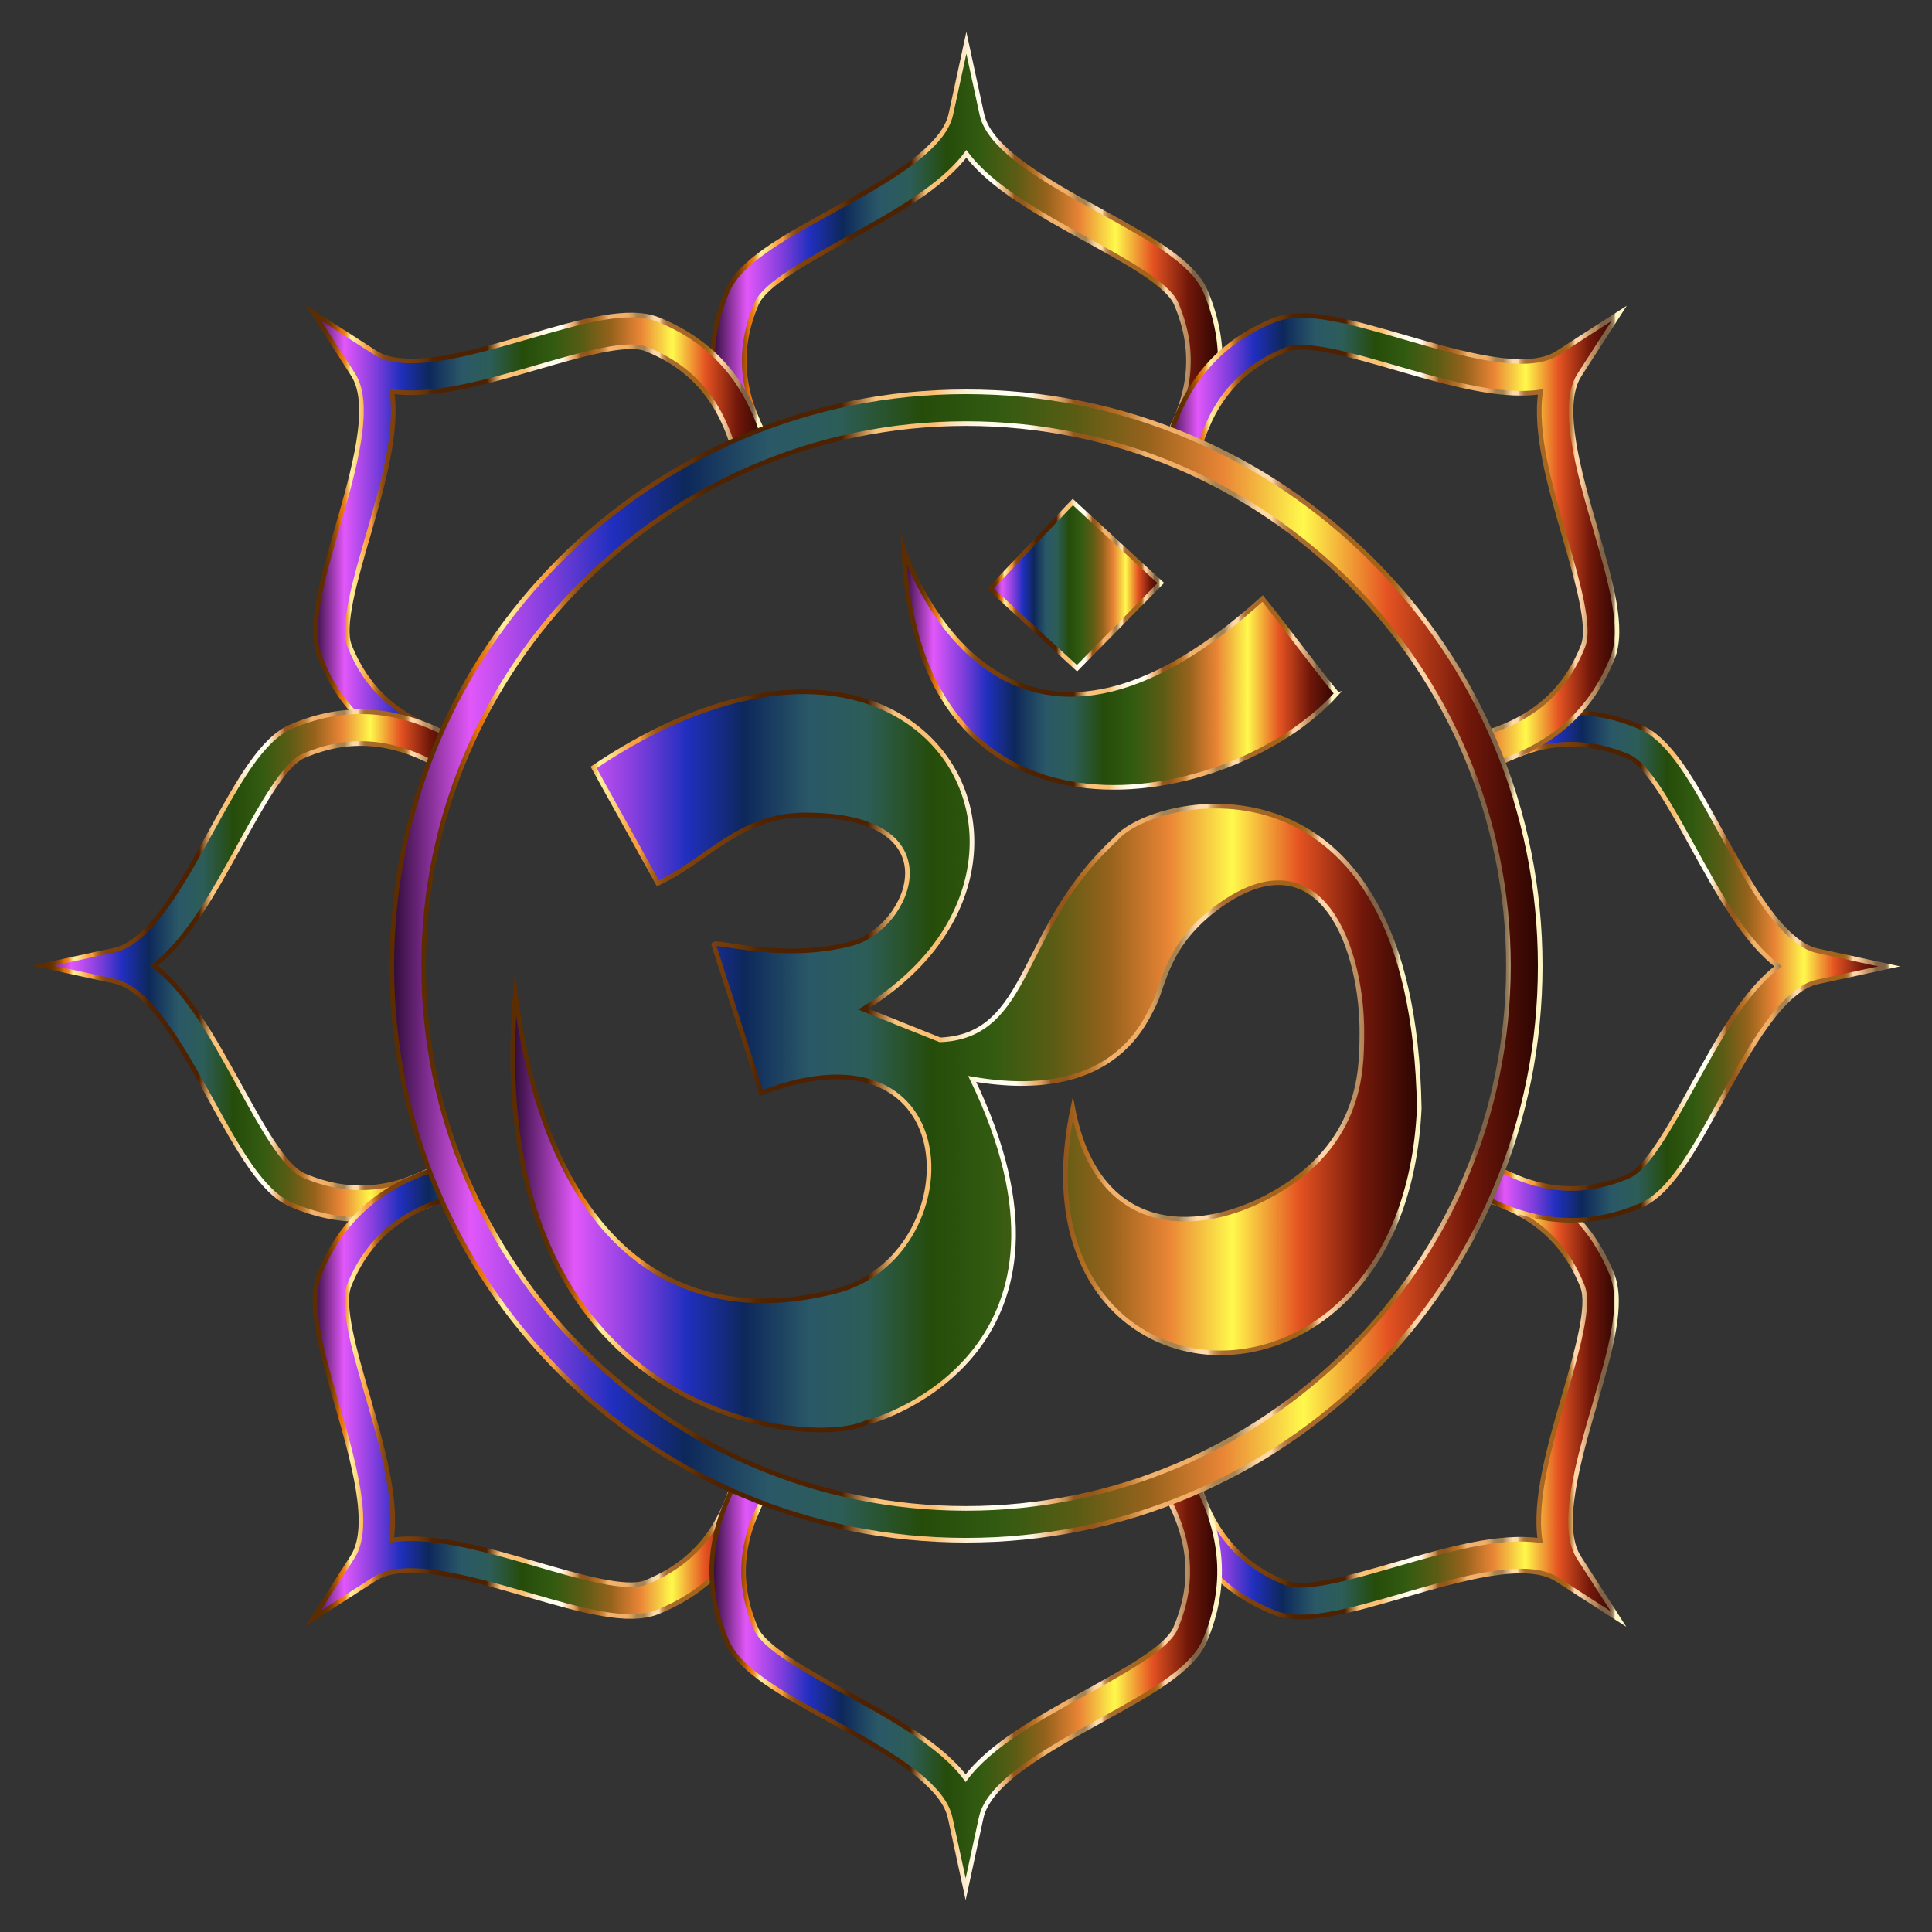 <?xml version="1.0" encoding="utf-8"?>

<!DOCTYPE svg PUBLIC "-//W3C//DTD SVG 1.1//EN" "http://www.w3.org/Graphics/SVG/1.1/DTD/svg11.dtd">
<svg version="1.1" id="Layer_1" xmlns="http://www.w3.org/2000/svg" xmlns:xlink="http://www.w3.org/1999/xlink" x="0px" y="0px"
	 viewBox="0 0 1674.1 1674.104" enable-background="new 0 0 1674.1 1674.104" xml:space="preserve">
<rect x="0" y="0" width="1674.1" height="1674.104" fill="#333333" stroke="none"/>
<g>
	<g>
		<g>
			
				<linearGradient id="SVGID_1_" gradientUnits="userSpaceOnUse" x1="-325.947" y1="244.528" x2="182.014" y2="244.528" gradientTransform="matrix(0.866 0 0 0.866 899.702 3.846)">
				<stop  offset="0" style="stop-color:#2D0B38"/>
				<stop  offset="0.068" style="stop-color:#E257F9"/>
				<stop  offset="0.136" style="stop-color:#813EDD"/>
				<stop  offset="0.192" style="stop-color:#202FBE"/>
				<stop  offset="0.256" style="stop-color:#0D285B"/>
				<stop  offset="0.328" style="stop-color:#2A5867"/>
				<stop  offset="0.389" style="stop-color:#2C5D58"/>
				<stop  offset="0.462" style="stop-color:#264C0A"/>
				<stop  offset="0.529" style="stop-color:#325B11"/>
				<stop  offset="0.597" style="stop-color:#5B5C14"/>
				<stop  offset="0.658" style="stop-color:#96621C"/>
				<stop  offset="0.724" style="stop-color:#EA8536"/>
				<stop  offset="0.794" style="stop-color:#FFF94C"/>
				<stop  offset="0.867" style="stop-color:#E55322"/>
				<stop  offset="0.937" style="stop-color:#72180A"/>
				<stop  offset="1" style="stop-color:#2B0401"/>
			</linearGradient>
			<linearGradient id="SVGID_2_" gradientUnits="userSpaceOnUse" x1="615.319" y1="212.334" x2="1059.388" y2="212.334">
				<stop  offset="0.032" style="stop-color:#5C2D00"/>
				<stop  offset="0.041" style="stop-color:#5F2F00"/>
				<stop  offset="0.049" style="stop-color:#693401"/>
				<stop  offset="0.056" style="stop-color:#7A3C02"/>
				<stop  offset="0.062" style="stop-color:#924804"/>
				<stop  offset="0.069" style="stop-color:#B15706"/>
				<stop  offset="0.074" style="stop-color:#D66908"/>
				<stop  offset="0.076" style="stop-color:#E47009"/>
				<stop  offset="0.08" style="stop-color:#E5740D"/>
				<stop  offset="0.083" style="stop-color:#E77E1A"/>
				<stop  offset="0.087" style="stop-color:#EB902E"/>
				<stop  offset="0.09" style="stop-color:#F0AA4B"/>
				<stop  offset="0.094" style="stop-color:#F7CA70"/>
				<stop  offset="0.097" style="stop-color:#FFEF9B"/>
				<stop  offset="0.103" style="stop-color:#FFE994"/>
				<stop  offset="0.112" style="stop-color:#FDD982"/>
				<stop  offset="0.122" style="stop-color:#FBBF63"/>
				<stop  offset="0.133" style="stop-color:#F99F3E"/>
				<stop  offset="0.134" style="stop-color:#F99F3E"/>
				<stop  offset="0.142" style="stop-color:#F99F3E"/>
				<stop  offset="0.145" style="stop-color:#E18D34"/>
				<stop  offset="0.15" style="stop-color:#C27528"/>
				<stop  offset="0.156" style="stop-color:#A9621E"/>
				<stop  offset="0.162" style="stop-color:#955317"/>
				<stop  offset="0.169" style="stop-color:#874911"/>
				<stop  offset="0.178" style="stop-color:#7F430E"/>
				<stop  offset="0.194" style="stop-color:#7D410D"/>
				<stop  offset="0.221" style="stop-color:#793F0C"/>
				<stop  offset="0.244" style="stop-color:#6F3909"/>
				<stop  offset="0.263" style="stop-color:#603005"/>
				<stop  offset="0.268" style="stop-color:#572802"/>
				<stop  offset="0.276" style="stop-color:#502301"/>
				<stop  offset="0.298" style="stop-color:#4E2100"/>
				<stop  offset="0.392" style="stop-color:#4E2100"/>
				<stop  offset="0.422" style="stop-color:#FAC47C"/>
				<stop  offset="0.472" style="stop-color:#FABE6F"/>
				<stop  offset="0.479" style="stop-color:#FBCE8F"/>
				<stop  offset="0.486" style="stop-color:#FCDDAE"/>
				<stop  offset="0.495" style="stop-color:#FDE9C7"/>
				<stop  offset="0.505" style="stop-color:#FEF3DB"/>
				<stop  offset="0.516" style="stop-color:#FFFAE8"/>
				<stop  offset="0.53" style="stop-color:#FFFEF1"/>
				<stop  offset="0.554" style="stop-color:#FFFFF3"/>
				<stop  offset="0.575" style="stop-color:#EDB275"/>
				<stop  offset="0.578" style="stop-color:#E8AD70"/>
				<stop  offset="0.582" style="stop-color:#D99E61"/>
				<stop  offset="0.587" style="stop-color:#C18649"/>
				<stop  offset="0.592" style="stop-color:#9F6427"/>
				<stop  offset="0.593" style="stop-color:#93571B"/>
				<stop  offset="0.61" style="stop-color:#93571B"/>
				<stop  offset="0.629" style="stop-color:#B46E21"/>
				<stop  offset="0.634" style="stop-color:#B87226"/>
				<stop  offset="0.64" style="stop-color:#C27E33"/>
				<stop  offset="0.647" style="stop-color:#D4924A"/>
				<stop  offset="0.654" style="stop-color:#ECAE6A"/>
				<stop  offset="0.655" style="stop-color:#F1B370"/>
				<stop  offset="0.694" style="stop-color:#F0AE66"/>
				<stop  offset="0.699" style="stop-color:#E8A964"/>
				<stop  offset="0.706" style="stop-color:#D39D5E"/>
				<stop  offset="0.714" style="stop-color:#B18955"/>
				<stop  offset="0.716" style="stop-color:#A78352"/>
				<stop  offset="0.733" style="stop-color:#A78352"/>
				<stop  offset="0.736" style="stop-color:#B69261"/>
				<stop  offset="0.748" style="stop-color:#EBC594"/>
				<stop  offset="0.754" style="stop-color:#FFD9A8"/>
				<stop  offset="0.765" style="stop-color:#FFD9A8"/>
				<stop  offset="0.767" style="stop-color:#ECC18E"/>
				<stop  offset="0.77" style="stop-color:#D3A26D"/>
				<stop  offset="0.774" style="stop-color:#C08A53"/>
				<stop  offset="0.778" style="stop-color:#B37941"/>
				<stop  offset="0.781" style="stop-color:#AB6F36"/>
				<stop  offset="0.785" style="stop-color:#A86C32"/>
				<stop  offset="0.86" style="stop-color:#A26115"/>
				<stop  offset="0.868" style="stop-color:#A46317"/>
				<stop  offset="0.873" style="stop-color:#A9691F"/>
				<stop  offset="0.876" style="stop-color:#B2742D"/>
				<stop  offset="0.88" style="stop-color:#BE8441"/>
				<stop  offset="0.882" style="stop-color:#CE985A"/>
				<stop  offset="0.885" style="stop-color:#E2B179"/>
				<stop  offset="0.888" style="stop-color:#FACD9E"/>
				<stop  offset="0.888" style="stop-color:#FFD4A6"/>
				<stop  offset="0.899" style="stop-color:#FFD4A6"/>
				<stop  offset="0.925" style="stop-color:#BD8F61"/>
				<stop  offset="0.932" style="stop-color:#BB8D60"/>
				<stop  offset="0.935" style="stop-color:#B3885C"/>
				<stop  offset="0.938" style="stop-color:#A57E56"/>
				<stop  offset="0.941" style="stop-color:#92704E"/>
				<stop  offset="0.942" style="stop-color:#806346"/>
				<stop  offset="0.953" style="stop-color:#806346"/>
				<stop  offset="0.955" style="stop-color:#806346"/>
				<stop  offset="0.964" style="stop-color:#826548"/>
				<stop  offset="0.967" style="stop-color:#876C4D"/>
				<stop  offset="0.969" style="stop-color:#927758"/>
				<stop  offset="0.971" style="stop-color:#A08866"/>
				<stop  offset="0.972" style="stop-color:#B39E79"/>
				<stop  offset="0.974" style="stop-color:#CBBA91"/>
				<stop  offset="0.975" style="stop-color:#E6D9AC"/>
				<stop  offset="0.976" style="stop-color:#FFF6C5"/>
				<stop  offset="1" style="stop-color:#FFF6C5"/>
			</linearGradient>
			<path fill="url(#SVGID_1_)" stroke="url(#SVGID_2_)" stroke-width="4" stroke-miterlimit="10" d="M640.716,394.331
				c-27.198-48.324-30.646-94.76-10.541-141.963c10.81-25.381,47.539-45.621,90.068-69.057
				c45.461-25.052,96.988-53.447,103.643-84.139l13.468-62.12l13.467,62.119c6.654,30.693,58.182,59.087,103.643,84.14
				c42.528,23.435,79.256,43.675,90.068,69.056c20.105,47.204,16.657,93.641-10.541,141.963l-24.02-13.519
				c23.034-40.924,25.958-78.306,9.203-117.645c-7.084-16.632-43.141-36.502-78.013-55.718
				c-40.626-22.388-82.311-45.359-103.809-74.159c-21.498,28.8-63.183,51.772-103.809,74.159
				c-34.871,19.216-70.928,39.086-78.013,55.718c-16.755,39.339-13.831,76.722,9.203,117.645L640.716,394.331z"/>
		</g>
		<g>
			
				<linearGradient id="SVGID_3_" gradientUnits="userSpaceOnUse" x1="-725.028" y1="534.597" x2="-272.923" y2="534.597" gradientTransform="matrix(0.866 0 0 0.866 899.702 3.846)">
				<stop  offset="0" style="stop-color:#2D0B38"/>
				<stop  offset="0.068" style="stop-color:#E257F9"/>
				<stop  offset="0.136" style="stop-color:#813EDD"/>
				<stop  offset="0.192" style="stop-color:#202FBE"/>
				<stop  offset="0.256" style="stop-color:#0D285B"/>
				<stop  offset="0.328" style="stop-color:#2A5867"/>
				<stop  offset="0.389" style="stop-color:#2C5D58"/>
				<stop  offset="0.462" style="stop-color:#264C0A"/>
				<stop  offset="0.529" style="stop-color:#325B11"/>
				<stop  offset="0.597" style="stop-color:#5B5C14"/>
				<stop  offset="0.658" style="stop-color:#96621C"/>
				<stop  offset="0.724" style="stop-color:#EA8536"/>
				<stop  offset="0.794" style="stop-color:#FFF94C"/>
				<stop  offset="0.867" style="stop-color:#E55322"/>
				<stop  offset="0.937" style="stop-color:#72180A"/>
				<stop  offset="1" style="stop-color:#2B0401"/>
			</linearGradient>
			<linearGradient id="SVGID_4_" gradientUnits="userSpaceOnUse" x1="264.903" y1="464.886" x2="665.721" y2="464.886">
				<stop  offset="0.032" style="stop-color:#5C2D00"/>
				<stop  offset="0.041" style="stop-color:#5F2F00"/>
				<stop  offset="0.049" style="stop-color:#693401"/>
				<stop  offset="0.056" style="stop-color:#7A3C02"/>
				<stop  offset="0.062" style="stop-color:#924804"/>
				<stop  offset="0.069" style="stop-color:#B15706"/>
				<stop  offset="0.074" style="stop-color:#D66908"/>
				<stop  offset="0.076" style="stop-color:#E47009"/>
				<stop  offset="0.08" style="stop-color:#E5740D"/>
				<stop  offset="0.083" style="stop-color:#E77E1A"/>
				<stop  offset="0.087" style="stop-color:#EB902E"/>
				<stop  offset="0.09" style="stop-color:#F0AA4B"/>
				<stop  offset="0.094" style="stop-color:#F7CA70"/>
				<stop  offset="0.097" style="stop-color:#FFEF9B"/>
				<stop  offset="0.103" style="stop-color:#FFE994"/>
				<stop  offset="0.112" style="stop-color:#FDD982"/>
				<stop  offset="0.122" style="stop-color:#FBBF63"/>
				<stop  offset="0.133" style="stop-color:#F99F3E"/>
				<stop  offset="0.134" style="stop-color:#F99F3E"/>
				<stop  offset="0.142" style="stop-color:#F99F3E"/>
				<stop  offset="0.145" style="stop-color:#E18D34"/>
				<stop  offset="0.15" style="stop-color:#C27528"/>
				<stop  offset="0.156" style="stop-color:#A9621E"/>
				<stop  offset="0.162" style="stop-color:#955317"/>
				<stop  offset="0.169" style="stop-color:#874911"/>
				<stop  offset="0.178" style="stop-color:#7F430E"/>
				<stop  offset="0.194" style="stop-color:#7D410D"/>
				<stop  offset="0.221" style="stop-color:#793F0C"/>
				<stop  offset="0.244" style="stop-color:#6F3909"/>
				<stop  offset="0.263" style="stop-color:#603005"/>
				<stop  offset="0.268" style="stop-color:#572802"/>
				<stop  offset="0.276" style="stop-color:#502301"/>
				<stop  offset="0.298" style="stop-color:#4E2100"/>
				<stop  offset="0.392" style="stop-color:#4E2100"/>
				<stop  offset="0.422" style="stop-color:#FAC47C"/>
				<stop  offset="0.472" style="stop-color:#FABE6F"/>
				<stop  offset="0.479" style="stop-color:#FBCE8F"/>
				<stop  offset="0.486" style="stop-color:#FCDDAE"/>
				<stop  offset="0.495" style="stop-color:#FDE9C7"/>
				<stop  offset="0.505" style="stop-color:#FEF3DB"/>
				<stop  offset="0.516" style="stop-color:#FFFAE8"/>
				<stop  offset="0.53" style="stop-color:#FFFEF1"/>
				<stop  offset="0.554" style="stop-color:#FFFFF3"/>
				<stop  offset="0.575" style="stop-color:#EDB275"/>
				<stop  offset="0.578" style="stop-color:#E8AD70"/>
				<stop  offset="0.582" style="stop-color:#D99E61"/>
				<stop  offset="0.587" style="stop-color:#C18649"/>
				<stop  offset="0.592" style="stop-color:#9F6427"/>
				<stop  offset="0.593" style="stop-color:#93571B"/>
				<stop  offset="0.61" style="stop-color:#93571B"/>
				<stop  offset="0.629" style="stop-color:#B46E21"/>
				<stop  offset="0.634" style="stop-color:#B87226"/>
				<stop  offset="0.64" style="stop-color:#C27E33"/>
				<stop  offset="0.647" style="stop-color:#D4924A"/>
				<stop  offset="0.654" style="stop-color:#ECAE6A"/>
				<stop  offset="0.655" style="stop-color:#F1B370"/>
				<stop  offset="0.694" style="stop-color:#F0AE66"/>
				<stop  offset="0.699" style="stop-color:#E8A964"/>
				<stop  offset="0.706" style="stop-color:#D39D5E"/>
				<stop  offset="0.714" style="stop-color:#B18955"/>
				<stop  offset="0.716" style="stop-color:#A78352"/>
				<stop  offset="0.733" style="stop-color:#A78352"/>
				<stop  offset="0.736" style="stop-color:#B69261"/>
				<stop  offset="0.748" style="stop-color:#EBC594"/>
				<stop  offset="0.754" style="stop-color:#FFD9A8"/>
				<stop  offset="0.765" style="stop-color:#FFD9A8"/>
				<stop  offset="0.767" style="stop-color:#ECC18E"/>
				<stop  offset="0.77" style="stop-color:#D3A26D"/>
				<stop  offset="0.774" style="stop-color:#C08A53"/>
				<stop  offset="0.778" style="stop-color:#B37941"/>
				<stop  offset="0.781" style="stop-color:#AB6F36"/>
				<stop  offset="0.785" style="stop-color:#A86C32"/>
				<stop  offset="0.86" style="stop-color:#A26115"/>
				<stop  offset="0.868" style="stop-color:#A46317"/>
				<stop  offset="0.873" style="stop-color:#A9691F"/>
				<stop  offset="0.876" style="stop-color:#B2742D"/>
				<stop  offset="0.88" style="stop-color:#BE8441"/>
				<stop  offset="0.882" style="stop-color:#CE985A"/>
				<stop  offset="0.885" style="stop-color:#E2B179"/>
				<stop  offset="0.888" style="stop-color:#FACD9E"/>
				<stop  offset="0.888" style="stop-color:#FFD4A6"/>
				<stop  offset="0.899" style="stop-color:#FFD4A6"/>
				<stop  offset="0.925" style="stop-color:#BD8F61"/>
				<stop  offset="0.932" style="stop-color:#BB8D60"/>
				<stop  offset="0.935" style="stop-color:#B3885C"/>
				<stop  offset="0.938" style="stop-color:#A57E56"/>
				<stop  offset="0.941" style="stop-color:#92704E"/>
				<stop  offset="0.942" style="stop-color:#806346"/>
				<stop  offset="0.953" style="stop-color:#806346"/>
				<stop  offset="0.955" style="stop-color:#806346"/>
				<stop  offset="0.964" style="stop-color:#826548"/>
				<stop  offset="0.967" style="stop-color:#876C4D"/>
				<stop  offset="0.969" style="stop-color:#927758"/>
				<stop  offset="0.971" style="stop-color:#A08866"/>
				<stop  offset="0.972" style="stop-color:#B39E79"/>
				<stop  offset="0.974" style="stop-color:#CBBA91"/>
				<stop  offset="0.975" style="stop-color:#E6D9AC"/>
				<stop  offset="0.976" style="stop-color:#FFF6C5"/>
				<stop  offset="1" style="stop-color:#FFF6C5"/>
			</linearGradient>
			<path fill="url(#SVGID_3_)" stroke="url(#SVGID_4_)" stroke-width="4" stroke-miterlimit="10" d="M385.17,662.83
				c-53.402-14.937-88.676-45.335-107.837-92.93c-10.303-25.591,1.357-65.875,14.856-112.518
				c14.431-49.861,30.788-106.375,13.791-132.783l-34.402-53.447l53.448,34.402c26.409,16.998,82.921,0.641,132.783-13.791
				c46.643-13.5,86.928-25.16,112.518-14.856c47.594,19.16,77.992,54.435,92.929,107.837l-26.542,7.424
				c-12.651-45.225-37.016-73.726-76.681-89.695c-16.769-6.751-56.317,4.695-94.562,15.765
				c-44.558,12.896-90.277,26.126-125.843,20.966c5.164,35.566-8.069,81.285-20.966,125.842
				c-11.069,38.245-22.516,77.792-15.765,94.562c15.969,39.665,44.47,64.031,89.695,76.681L385.17,662.83z"/>
		</g>
		<g>
			
				<linearGradient id="SVGID_5_" gradientUnits="userSpaceOnUse" x1="-995.736" y1="961.4" x2="-583.339" y2="961.4" gradientTransform="matrix(0.866 0 0 0.866 899.702 3.846)">
				<stop  offset="0" style="stop-color:#2D0B38"/>
				<stop  offset="0.068" style="stop-color:#E257F9"/>
				<stop  offset="0.136" style="stop-color:#813EDD"/>
				<stop  offset="0.192" style="stop-color:#202FBE"/>
				<stop  offset="0.256" style="stop-color:#0D285B"/>
				<stop  offset="0.328" style="stop-color:#2A5867"/>
				<stop  offset="0.389" style="stop-color:#2C5D58"/>
				<stop  offset="0.462" style="stop-color:#264C0A"/>
				<stop  offset="0.529" style="stop-color:#325B11"/>
				<stop  offset="0.597" style="stop-color:#5B5C14"/>
				<stop  offset="0.658" style="stop-color:#96621C"/>
				<stop  offset="0.724" style="stop-color:#EA8536"/>
				<stop  offset="0.794" style="stop-color:#FFF94C"/>
				<stop  offset="0.867" style="stop-color:#E55322"/>
				<stop  offset="0.937" style="stop-color:#72180A"/>
				<stop  offset="1" style="stop-color:#2B0401"/>
			</linearGradient>
			<linearGradient id="SVGID_6_" gradientUnits="userSpaceOnUse" x1="27.613" y1="836.749" x2="397.053" y2="836.749">
				<stop  offset="0.032" style="stop-color:#5C2D00"/>
				<stop  offset="0.041" style="stop-color:#5F2F00"/>
				<stop  offset="0.049" style="stop-color:#693401"/>
				<stop  offset="0.056" style="stop-color:#7A3C02"/>
				<stop  offset="0.062" style="stop-color:#924804"/>
				<stop  offset="0.069" style="stop-color:#B15706"/>
				<stop  offset="0.074" style="stop-color:#D66908"/>
				<stop  offset="0.076" style="stop-color:#E47009"/>
				<stop  offset="0.08" style="stop-color:#E5740D"/>
				<stop  offset="0.083" style="stop-color:#E77E1A"/>
				<stop  offset="0.087" style="stop-color:#EB902E"/>
				<stop  offset="0.09" style="stop-color:#F0AA4B"/>
				<stop  offset="0.094" style="stop-color:#F7CA70"/>
				<stop  offset="0.097" style="stop-color:#FFEF9B"/>
				<stop  offset="0.103" style="stop-color:#FFE994"/>
				<stop  offset="0.112" style="stop-color:#FDD982"/>
				<stop  offset="0.122" style="stop-color:#FBBF63"/>
				<stop  offset="0.133" style="stop-color:#F99F3E"/>
				<stop  offset="0.134" style="stop-color:#F99F3E"/>
				<stop  offset="0.142" style="stop-color:#F99F3E"/>
				<stop  offset="0.145" style="stop-color:#E18D34"/>
				<stop  offset="0.15" style="stop-color:#C27528"/>
				<stop  offset="0.156" style="stop-color:#A9621E"/>
				<stop  offset="0.162" style="stop-color:#955317"/>
				<stop  offset="0.169" style="stop-color:#874911"/>
				<stop  offset="0.178" style="stop-color:#7F430E"/>
				<stop  offset="0.194" style="stop-color:#7D410D"/>
				<stop  offset="0.221" style="stop-color:#793F0C"/>
				<stop  offset="0.244" style="stop-color:#6F3909"/>
				<stop  offset="0.263" style="stop-color:#603005"/>
				<stop  offset="0.268" style="stop-color:#572802"/>
				<stop  offset="0.276" style="stop-color:#502301"/>
				<stop  offset="0.298" style="stop-color:#4E2100"/>
				<stop  offset="0.392" style="stop-color:#4E2100"/>
				<stop  offset="0.422" style="stop-color:#FAC47C"/>
				<stop  offset="0.472" style="stop-color:#FABE6F"/>
				<stop  offset="0.479" style="stop-color:#FBCE8F"/>
				<stop  offset="0.486" style="stop-color:#FCDDAE"/>
				<stop  offset="0.495" style="stop-color:#FDE9C7"/>
				<stop  offset="0.505" style="stop-color:#FEF3DB"/>
				<stop  offset="0.516" style="stop-color:#FFFAE8"/>
				<stop  offset="0.53" style="stop-color:#FFFEF1"/>
				<stop  offset="0.554" style="stop-color:#FFFFF3"/>
				<stop  offset="0.575" style="stop-color:#EDB275"/>
				<stop  offset="0.578" style="stop-color:#E8AD70"/>
				<stop  offset="0.582" style="stop-color:#D99E61"/>
				<stop  offset="0.587" style="stop-color:#C18649"/>
				<stop  offset="0.592" style="stop-color:#9F6427"/>
				<stop  offset="0.593" style="stop-color:#93571B"/>
				<stop  offset="0.61" style="stop-color:#93571B"/>
				<stop  offset="0.629" style="stop-color:#B46E21"/>
				<stop  offset="0.634" style="stop-color:#B87226"/>
				<stop  offset="0.64" style="stop-color:#C27E33"/>
				<stop  offset="0.647" style="stop-color:#D4924A"/>
				<stop  offset="0.654" style="stop-color:#ECAE6A"/>
				<stop  offset="0.655" style="stop-color:#F1B370"/>
				<stop  offset="0.694" style="stop-color:#F0AE66"/>
				<stop  offset="0.699" style="stop-color:#E8A964"/>
				<stop  offset="0.706" style="stop-color:#D39D5E"/>
				<stop  offset="0.714" style="stop-color:#B18955"/>
				<stop  offset="0.716" style="stop-color:#A78352"/>
				<stop  offset="0.733" style="stop-color:#A78352"/>
				<stop  offset="0.736" style="stop-color:#B69261"/>
				<stop  offset="0.748" style="stop-color:#EBC594"/>
				<stop  offset="0.754" style="stop-color:#FFD9A8"/>
				<stop  offset="0.765" style="stop-color:#FFD9A8"/>
				<stop  offset="0.767" style="stop-color:#ECC18E"/>
				<stop  offset="0.77" style="stop-color:#D3A26D"/>
				<stop  offset="0.774" style="stop-color:#C08A53"/>
				<stop  offset="0.778" style="stop-color:#B37941"/>
				<stop  offset="0.781" style="stop-color:#AB6F36"/>
				<stop  offset="0.785" style="stop-color:#A86C32"/>
				<stop  offset="0.86" style="stop-color:#A26115"/>
				<stop  offset="0.868" style="stop-color:#A46317"/>
				<stop  offset="0.873" style="stop-color:#A9691F"/>
				<stop  offset="0.876" style="stop-color:#B2742D"/>
				<stop  offset="0.88" style="stop-color:#BE8441"/>
				<stop  offset="0.882" style="stop-color:#CE985A"/>
				<stop  offset="0.885" style="stop-color:#E2B179"/>
				<stop  offset="0.888" style="stop-color:#FACD9E"/>
				<stop  offset="0.888" style="stop-color:#FFD4A6"/>
				<stop  offset="0.899" style="stop-color:#FFD4A6"/>
				<stop  offset="0.925" style="stop-color:#BD8F61"/>
				<stop  offset="0.932" style="stop-color:#BB8D60"/>
				<stop  offset="0.935" style="stop-color:#B3885C"/>
				<stop  offset="0.938" style="stop-color:#A57E56"/>
				<stop  offset="0.941" style="stop-color:#92704E"/>
				<stop  offset="0.942" style="stop-color:#806346"/>
				<stop  offset="0.953" style="stop-color:#806346"/>
				<stop  offset="0.955" style="stop-color:#806346"/>
				<stop  offset="0.964" style="stop-color:#826548"/>
				<stop  offset="0.967" style="stop-color:#876C4D"/>
				<stop  offset="0.969" style="stop-color:#927758"/>
				<stop  offset="0.971" style="stop-color:#A08866"/>
				<stop  offset="0.972" style="stop-color:#B39E79"/>
				<stop  offset="0.974" style="stop-color:#CBBA91"/>
				<stop  offset="0.975" style="stop-color:#E6D9AC"/>
				<stop  offset="0.976" style="stop-color:#FFF6C5"/>
				<stop  offset="1" style="stop-color:#FFF6C5"/>
			</linearGradient>
			<path fill="url(#SVGID_5_)" stroke="url(#SVGID_6_)" stroke-width="4" stroke-miterlimit="10" d="M312.486,1056.783
				c-20.04,0-40.008-4.289-60.12-12.855c-25.381-10.811-45.621-47.539-69.056-90.068c-25.053-45.461-53.447-96.988-84.14-103.642
				L37.052,836.75l62.118-13.467c30.693-6.655,59.087-58.182,84.139-103.643c23.436-42.529,43.676-79.257,69.057-90.068
				c47.205-20.106,93.641-16.658,141.963,10.541l-13.519,24.019c-40.923-23.034-78.306-25.958-117.645-9.203
				c-16.632,7.084-36.502,43.141-55.718,78.013c-22.388,40.626-45.359,82.311-74.159,103.809
				c28.8,21.499,51.772,63.183,74.159,103.81c19.216,34.87,39.086,70.927,55.718,78.012c39.339,16.757,76.721,13.833,117.645-9.203
				l13.519,24.02C366.596,1048.997,339.478,1056.783,312.486,1056.783z"/>
		</g>
		<g>
			
				<linearGradient id="SVGID_7_" gradientUnits="userSpaceOnUse" x1="-725.519" y1="1388.407" x2="-273.415" y2="1388.407" gradientTransform="matrix(0.866 0 0 0.866 899.702 3.846)">
				<stop  offset="0" style="stop-color:#2D0B38"/>
				<stop  offset="0.068" style="stop-color:#E257F9"/>
				<stop  offset="0.136" style="stop-color:#813EDD"/>
				<stop  offset="0.192" style="stop-color:#202FBE"/>
				<stop  offset="0.256" style="stop-color:#0D285B"/>
				<stop  offset="0.328" style="stop-color:#2A5867"/>
				<stop  offset="0.389" style="stop-color:#2C5D58"/>
				<stop  offset="0.462" style="stop-color:#264C0A"/>
				<stop  offset="0.529" style="stop-color:#325B11"/>
				<stop  offset="0.597" style="stop-color:#5B5C14"/>
				<stop  offset="0.658" style="stop-color:#96621C"/>
				<stop  offset="0.724" style="stop-color:#EA8536"/>
				<stop  offset="0.794" style="stop-color:#FFF94C"/>
				<stop  offset="0.867" style="stop-color:#E55322"/>
				<stop  offset="0.937" style="stop-color:#72180A"/>
				<stop  offset="1" style="stop-color:#2B0401"/>
			</linearGradient>
			<linearGradient id="SVGID_8_" gradientUnits="userSpaceOnUse" x1="264.478" y1="1208.789" x2="665.295" y2="1208.789">
				<stop  offset="0.032" style="stop-color:#5C2D00"/>
				<stop  offset="0.041" style="stop-color:#5F2F00"/>
				<stop  offset="0.049" style="stop-color:#693401"/>
				<stop  offset="0.056" style="stop-color:#7A3C02"/>
				<stop  offset="0.062" style="stop-color:#924804"/>
				<stop  offset="0.069" style="stop-color:#B15706"/>
				<stop  offset="0.074" style="stop-color:#D66908"/>
				<stop  offset="0.076" style="stop-color:#E47009"/>
				<stop  offset="0.08" style="stop-color:#E5740D"/>
				<stop  offset="0.083" style="stop-color:#E77E1A"/>
				<stop  offset="0.087" style="stop-color:#EB902E"/>
				<stop  offset="0.09" style="stop-color:#F0AA4B"/>
				<stop  offset="0.094" style="stop-color:#F7CA70"/>
				<stop  offset="0.097" style="stop-color:#FFEF9B"/>
				<stop  offset="0.103" style="stop-color:#FFE994"/>
				<stop  offset="0.112" style="stop-color:#FDD982"/>
				<stop  offset="0.122" style="stop-color:#FBBF63"/>
				<stop  offset="0.133" style="stop-color:#F99F3E"/>
				<stop  offset="0.134" style="stop-color:#F99F3E"/>
				<stop  offset="0.142" style="stop-color:#F99F3E"/>
				<stop  offset="0.145" style="stop-color:#E18D34"/>
				<stop  offset="0.15" style="stop-color:#C27528"/>
				<stop  offset="0.156" style="stop-color:#A9621E"/>
				<stop  offset="0.162" style="stop-color:#955317"/>
				<stop  offset="0.169" style="stop-color:#874911"/>
				<stop  offset="0.178" style="stop-color:#7F430E"/>
				<stop  offset="0.194" style="stop-color:#7D410D"/>
				<stop  offset="0.221" style="stop-color:#793F0C"/>
				<stop  offset="0.244" style="stop-color:#6F3909"/>
				<stop  offset="0.263" style="stop-color:#603005"/>
				<stop  offset="0.268" style="stop-color:#572802"/>
				<stop  offset="0.276" style="stop-color:#502301"/>
				<stop  offset="0.298" style="stop-color:#4E2100"/>
				<stop  offset="0.392" style="stop-color:#4E2100"/>
				<stop  offset="0.422" style="stop-color:#FAC47C"/>
				<stop  offset="0.472" style="stop-color:#FABE6F"/>
				<stop  offset="0.479" style="stop-color:#FBCE8F"/>
				<stop  offset="0.486" style="stop-color:#FCDDAE"/>
				<stop  offset="0.495" style="stop-color:#FDE9C7"/>
				<stop  offset="0.505" style="stop-color:#FEF3DB"/>
				<stop  offset="0.516" style="stop-color:#FFFAE8"/>
				<stop  offset="0.53" style="stop-color:#FFFEF1"/>
				<stop  offset="0.554" style="stop-color:#FFFFF3"/>
				<stop  offset="0.575" style="stop-color:#EDB275"/>
				<stop  offset="0.578" style="stop-color:#E8AD70"/>
				<stop  offset="0.582" style="stop-color:#D99E61"/>
				<stop  offset="0.587" style="stop-color:#C18649"/>
				<stop  offset="0.592" style="stop-color:#9F6427"/>
				<stop  offset="0.593" style="stop-color:#93571B"/>
				<stop  offset="0.61" style="stop-color:#93571B"/>
				<stop  offset="0.629" style="stop-color:#B46E21"/>
				<stop  offset="0.634" style="stop-color:#B87226"/>
				<stop  offset="0.64" style="stop-color:#C27E33"/>
				<stop  offset="0.647" style="stop-color:#D4924A"/>
				<stop  offset="0.654" style="stop-color:#ECAE6A"/>
				<stop  offset="0.655" style="stop-color:#F1B370"/>
				<stop  offset="0.694" style="stop-color:#F0AE66"/>
				<stop  offset="0.699" style="stop-color:#E8A964"/>
				<stop  offset="0.706" style="stop-color:#D39D5E"/>
				<stop  offset="0.714" style="stop-color:#B18955"/>
				<stop  offset="0.716" style="stop-color:#A78352"/>
				<stop  offset="0.733" style="stop-color:#A78352"/>
				<stop  offset="0.736" style="stop-color:#B69261"/>
				<stop  offset="0.748" style="stop-color:#EBC594"/>
				<stop  offset="0.754" style="stop-color:#FFD9A8"/>
				<stop  offset="0.765" style="stop-color:#FFD9A8"/>
				<stop  offset="0.767" style="stop-color:#ECC18E"/>
				<stop  offset="0.77" style="stop-color:#D3A26D"/>
				<stop  offset="0.774" style="stop-color:#C08A53"/>
				<stop  offset="0.778" style="stop-color:#B37941"/>
				<stop  offset="0.781" style="stop-color:#AB6F36"/>
				<stop  offset="0.785" style="stop-color:#A86C32"/>
				<stop  offset="0.86" style="stop-color:#A26115"/>
				<stop  offset="0.868" style="stop-color:#A46317"/>
				<stop  offset="0.873" style="stop-color:#A9691F"/>
				<stop  offset="0.876" style="stop-color:#B2742D"/>
				<stop  offset="0.88" style="stop-color:#BE8441"/>
				<stop  offset="0.882" style="stop-color:#CE985A"/>
				<stop  offset="0.885" style="stop-color:#E2B179"/>
				<stop  offset="0.888" style="stop-color:#FACD9E"/>
				<stop  offset="0.888" style="stop-color:#FFD4A6"/>
				<stop  offset="0.899" style="stop-color:#FFD4A6"/>
				<stop  offset="0.925" style="stop-color:#BD8F61"/>
				<stop  offset="0.932" style="stop-color:#BB8D60"/>
				<stop  offset="0.935" style="stop-color:#B3885C"/>
				<stop  offset="0.938" style="stop-color:#A57E56"/>
				<stop  offset="0.941" style="stop-color:#92704E"/>
				<stop  offset="0.942" style="stop-color:#806346"/>
				<stop  offset="0.953" style="stop-color:#806346"/>
				<stop  offset="0.955" style="stop-color:#806346"/>
				<stop  offset="0.964" style="stop-color:#826548"/>
				<stop  offset="0.967" style="stop-color:#876C4D"/>
				<stop  offset="0.969" style="stop-color:#927758"/>
				<stop  offset="0.971" style="stop-color:#A08866"/>
				<stop  offset="0.972" style="stop-color:#B39E79"/>
				<stop  offset="0.974" style="stop-color:#CBBA91"/>
				<stop  offset="0.975" style="stop-color:#E6D9AC"/>
				<stop  offset="0.976" style="stop-color:#FFF6C5"/>
				<stop  offset="1" style="stop-color:#FFF6C5"/>
			</linearGradient>
			<path fill="url(#SVGID_7_)" stroke="url(#SVGID_8_)" stroke-width="4" stroke-miterlimit="10" d="M271.152,1402.523
				l34.401-53.447c16.997-26.408,0.64-82.922-13.791-132.782c-13.5-46.643-25.16-86.927-14.856-112.519
				c19.16-47.595,54.435-77.992,107.837-92.929l7.424,26.542c-45.225,12.651-73.726,37.016-89.695,76.68
				c-6.752,16.771,4.695,56.318,15.765,94.564c12.897,44.557,26.129,90.276,20.966,125.842
				c35.564-5.163,81.284,8.069,125.842,20.965c38.244,11.07,77.791,22.518,94.562,15.764c39.665-15.968,64.031-44.469,76.681-89.695
				l26.542,7.425c-14.937,53.402-45.335,88.676-92.93,107.837c-25.59,10.301-65.874-1.357-112.518-14.857
				c-49.862-14.432-106.376-30.79-132.782-13.791L271.152,1402.523z"/>
		</g>
		<g>
			
				<linearGradient id="SVGID_9_" gradientUnits="userSpaceOnUse" x1="128.29" y1="1388.901" x2="580.395" y2="1388.901" gradientTransform="matrix(0.866 0 0 0.866 899.702 3.846)">
				<stop  offset="0" style="stop-color:#2D0B38"/>
				<stop  offset="0.068" style="stop-color:#E257F9"/>
				<stop  offset="0.136" style="stop-color:#813EDD"/>
				<stop  offset="0.192" style="stop-color:#202FBE"/>
				<stop  offset="0.256" style="stop-color:#0D285B"/>
				<stop  offset="0.328" style="stop-color:#2A5867"/>
				<stop  offset="0.389" style="stop-color:#2C5D58"/>
				<stop  offset="0.462" style="stop-color:#264C0A"/>
				<stop  offset="0.529" style="stop-color:#325B11"/>
				<stop  offset="0.597" style="stop-color:#5B5C14"/>
				<stop  offset="0.658" style="stop-color:#96621C"/>
				<stop  offset="0.724" style="stop-color:#EA8536"/>
				<stop  offset="0.794" style="stop-color:#FFF94C"/>
				<stop  offset="0.867" style="stop-color:#E55322"/>
				<stop  offset="0.937" style="stop-color:#72180A"/>
				<stop  offset="1" style="stop-color:#2B0401"/>
			</linearGradient>
			<linearGradient id="SVGID_10_" gradientUnits="userSpaceOnUse" x1="1008.38" y1="1209.217" x2="1409.198" y2="1209.217">
				<stop  offset="0.032" style="stop-color:#5C2D00"/>
				<stop  offset="0.041" style="stop-color:#5F2F00"/>
				<stop  offset="0.049" style="stop-color:#693401"/>
				<stop  offset="0.056" style="stop-color:#7A3C02"/>
				<stop  offset="0.062" style="stop-color:#924804"/>
				<stop  offset="0.069" style="stop-color:#B15706"/>
				<stop  offset="0.074" style="stop-color:#D66908"/>
				<stop  offset="0.076" style="stop-color:#E47009"/>
				<stop  offset="0.08" style="stop-color:#E5740D"/>
				<stop  offset="0.083" style="stop-color:#E77E1A"/>
				<stop  offset="0.087" style="stop-color:#EB902E"/>
				<stop  offset="0.09" style="stop-color:#F0AA4B"/>
				<stop  offset="0.094" style="stop-color:#F7CA70"/>
				<stop  offset="0.097" style="stop-color:#FFEF9B"/>
				<stop  offset="0.103" style="stop-color:#FFE994"/>
				<stop  offset="0.112" style="stop-color:#FDD982"/>
				<stop  offset="0.122" style="stop-color:#FBBF63"/>
				<stop  offset="0.133" style="stop-color:#F99F3E"/>
				<stop  offset="0.134" style="stop-color:#F99F3E"/>
				<stop  offset="0.142" style="stop-color:#F99F3E"/>
				<stop  offset="0.145" style="stop-color:#E18D34"/>
				<stop  offset="0.15" style="stop-color:#C27528"/>
				<stop  offset="0.156" style="stop-color:#A9621E"/>
				<stop  offset="0.162" style="stop-color:#955317"/>
				<stop  offset="0.169" style="stop-color:#874911"/>
				<stop  offset="0.178" style="stop-color:#7F430E"/>
				<stop  offset="0.194" style="stop-color:#7D410D"/>
				<stop  offset="0.221" style="stop-color:#793F0C"/>
				<stop  offset="0.244" style="stop-color:#6F3909"/>
				<stop  offset="0.263" style="stop-color:#603005"/>
				<stop  offset="0.268" style="stop-color:#572802"/>
				<stop  offset="0.276" style="stop-color:#502301"/>
				<stop  offset="0.298" style="stop-color:#4E2100"/>
				<stop  offset="0.392" style="stop-color:#4E2100"/>
				<stop  offset="0.422" style="stop-color:#FAC47C"/>
				<stop  offset="0.472" style="stop-color:#FABE6F"/>
				<stop  offset="0.479" style="stop-color:#FBCE8F"/>
				<stop  offset="0.486" style="stop-color:#FCDDAE"/>
				<stop  offset="0.495" style="stop-color:#FDE9C7"/>
				<stop  offset="0.505" style="stop-color:#FEF3DB"/>
				<stop  offset="0.516" style="stop-color:#FFFAE8"/>
				<stop  offset="0.53" style="stop-color:#FFFEF1"/>
				<stop  offset="0.554" style="stop-color:#FFFFF3"/>
				<stop  offset="0.575" style="stop-color:#EDB275"/>
				<stop  offset="0.578" style="stop-color:#E8AD70"/>
				<stop  offset="0.582" style="stop-color:#D99E61"/>
				<stop  offset="0.587" style="stop-color:#C18649"/>
				<stop  offset="0.592" style="stop-color:#9F6427"/>
				<stop  offset="0.593" style="stop-color:#93571B"/>
				<stop  offset="0.61" style="stop-color:#93571B"/>
				<stop  offset="0.629" style="stop-color:#B46E21"/>
				<stop  offset="0.634" style="stop-color:#B87226"/>
				<stop  offset="0.64" style="stop-color:#C27E33"/>
				<stop  offset="0.647" style="stop-color:#D4924A"/>
				<stop  offset="0.654" style="stop-color:#ECAE6A"/>
				<stop  offset="0.655" style="stop-color:#F1B370"/>
				<stop  offset="0.694" style="stop-color:#F0AE66"/>
				<stop  offset="0.699" style="stop-color:#E8A964"/>
				<stop  offset="0.706" style="stop-color:#D39D5E"/>
				<stop  offset="0.714" style="stop-color:#B18955"/>
				<stop  offset="0.716" style="stop-color:#A78352"/>
				<stop  offset="0.733" style="stop-color:#A78352"/>
				<stop  offset="0.736" style="stop-color:#B69261"/>
				<stop  offset="0.748" style="stop-color:#EBC594"/>
				<stop  offset="0.754" style="stop-color:#FFD9A8"/>
				<stop  offset="0.765" style="stop-color:#FFD9A8"/>
				<stop  offset="0.767" style="stop-color:#ECC18E"/>
				<stop  offset="0.77" style="stop-color:#D3A26D"/>
				<stop  offset="0.774" style="stop-color:#C08A53"/>
				<stop  offset="0.778" style="stop-color:#B37941"/>
				<stop  offset="0.781" style="stop-color:#AB6F36"/>
				<stop  offset="0.785" style="stop-color:#A86C32"/>
				<stop  offset="0.86" style="stop-color:#A26115"/>
				<stop  offset="0.868" style="stop-color:#A46317"/>
				<stop  offset="0.873" style="stop-color:#A9691F"/>
				<stop  offset="0.876" style="stop-color:#B2742D"/>
				<stop  offset="0.88" style="stop-color:#BE8441"/>
				<stop  offset="0.882" style="stop-color:#CE985A"/>
				<stop  offset="0.885" style="stop-color:#E2B179"/>
				<stop  offset="0.888" style="stop-color:#FACD9E"/>
				<stop  offset="0.888" style="stop-color:#FFD4A6"/>
				<stop  offset="0.899" style="stop-color:#FFD4A6"/>
				<stop  offset="0.925" style="stop-color:#BD8F61"/>
				<stop  offset="0.932" style="stop-color:#BB8D60"/>
				<stop  offset="0.935" style="stop-color:#B3885C"/>
				<stop  offset="0.938" style="stop-color:#A57E56"/>
				<stop  offset="0.941" style="stop-color:#92704E"/>
				<stop  offset="0.942" style="stop-color:#806346"/>
				<stop  offset="0.953" style="stop-color:#806346"/>
				<stop  offset="0.955" style="stop-color:#806346"/>
				<stop  offset="0.964" style="stop-color:#826548"/>
				<stop  offset="0.967" style="stop-color:#876C4D"/>
				<stop  offset="0.969" style="stop-color:#927758"/>
				<stop  offset="0.971" style="stop-color:#A08866"/>
				<stop  offset="0.972" style="stop-color:#B39E79"/>
				<stop  offset="0.974" style="stop-color:#CBBA91"/>
				<stop  offset="0.975" style="stop-color:#E6D9AC"/>
				<stop  offset="0.976" style="stop-color:#FFF6C5"/>
				<stop  offset="1" style="stop-color:#FFF6C5"/>
			</linearGradient>
			<path fill="url(#SVGID_9_)" stroke="url(#SVGID_10_)" stroke-width="4" stroke-miterlimit="10" d="M1402.523,1402.951
				l-53.447-34.401c-26.409-17-82.922-0.641-132.783,13.791c-46.643,13.5-86.928,25.16-112.518,14.857
				c-47.595-19.161-77.993-54.436-92.93-107.837l26.542-7.425c12.651,45.225,37.017,73.726,76.682,89.695
				c16.765,6.752,56.315-4.694,94.562-15.763c44.557-12.897,90.274-26.131,125.843-20.966
				c-5.163-35.567,8.069-81.286,20.965-125.843c11.069-38.245,22.516-77.792,15.764-94.562
				c-15.969-39.664-44.47-64.03-89.695-76.681l7.425-26.542c53.401,14.938,88.675,45.336,107.837,92.929
				c10.302,25.591-1.357,65.875-14.857,112.518c-14.431,49.861-30.789,106.375-13.791,132.784L1402.523,1402.951z"/>
		</g>
		<g>
			
				<linearGradient id="SVGID_11_" gradientUnits="userSpaceOnUse" x1="-326.646" y1="1678.97" x2="181.315" y2="1678.97" gradientTransform="matrix(0.866 0 0 0.866 899.702 3.846)">
				<stop  offset="0" style="stop-color:#2D0B38"/>
				<stop  offset="0.068" style="stop-color:#E257F9"/>
				<stop  offset="0.136" style="stop-color:#813EDD"/>
				<stop  offset="0.192" style="stop-color:#202FBE"/>
				<stop  offset="0.256" style="stop-color:#0D285B"/>
				<stop  offset="0.328" style="stop-color:#2A5867"/>
				<stop  offset="0.389" style="stop-color:#2C5D58"/>
				<stop  offset="0.462" style="stop-color:#264C0A"/>
				<stop  offset="0.529" style="stop-color:#325B11"/>
				<stop  offset="0.597" style="stop-color:#5B5C14"/>
				<stop  offset="0.658" style="stop-color:#96621C"/>
				<stop  offset="0.724" style="stop-color:#EA8536"/>
				<stop  offset="0.794" style="stop-color:#FFF94C"/>
				<stop  offset="0.867" style="stop-color:#E55322"/>
				<stop  offset="0.937" style="stop-color:#72180A"/>
				<stop  offset="1" style="stop-color:#2B0401"/>
			</linearGradient>
			<linearGradient id="SVGID_12_" gradientUnits="userSpaceOnUse" x1="614.714" y1="1461.77" x2="1058.782" y2="1461.77">
				<stop  offset="0.032" style="stop-color:#5C2D00"/>
				<stop  offset="0.041" style="stop-color:#5F2F00"/>
				<stop  offset="0.049" style="stop-color:#693401"/>
				<stop  offset="0.056" style="stop-color:#7A3C02"/>
				<stop  offset="0.062" style="stop-color:#924804"/>
				<stop  offset="0.069" style="stop-color:#B15706"/>
				<stop  offset="0.074" style="stop-color:#D66908"/>
				<stop  offset="0.076" style="stop-color:#E47009"/>
				<stop  offset="0.08" style="stop-color:#E5740D"/>
				<stop  offset="0.083" style="stop-color:#E77E1A"/>
				<stop  offset="0.087" style="stop-color:#EB902E"/>
				<stop  offset="0.09" style="stop-color:#F0AA4B"/>
				<stop  offset="0.094" style="stop-color:#F7CA70"/>
				<stop  offset="0.097" style="stop-color:#FFEF9B"/>
				<stop  offset="0.103" style="stop-color:#FFE994"/>
				<stop  offset="0.112" style="stop-color:#FDD982"/>
				<stop  offset="0.122" style="stop-color:#FBBF63"/>
				<stop  offset="0.133" style="stop-color:#F99F3E"/>
				<stop  offset="0.134" style="stop-color:#F99F3E"/>
				<stop  offset="0.142" style="stop-color:#F99F3E"/>
				<stop  offset="0.145" style="stop-color:#E18D34"/>
				<stop  offset="0.15" style="stop-color:#C27528"/>
				<stop  offset="0.156" style="stop-color:#A9621E"/>
				<stop  offset="0.162" style="stop-color:#955317"/>
				<stop  offset="0.169" style="stop-color:#874911"/>
				<stop  offset="0.178" style="stop-color:#7F430E"/>
				<stop  offset="0.194" style="stop-color:#7D410D"/>
				<stop  offset="0.221" style="stop-color:#793F0C"/>
				<stop  offset="0.244" style="stop-color:#6F3909"/>
				<stop  offset="0.263" style="stop-color:#603005"/>
				<stop  offset="0.268" style="stop-color:#572802"/>
				<stop  offset="0.276" style="stop-color:#502301"/>
				<stop  offset="0.298" style="stop-color:#4E2100"/>
				<stop  offset="0.392" style="stop-color:#4E2100"/>
				<stop  offset="0.422" style="stop-color:#FAC47C"/>
				<stop  offset="0.472" style="stop-color:#FABE6F"/>
				<stop  offset="0.479" style="stop-color:#FBCE8F"/>
				<stop  offset="0.486" style="stop-color:#FCDDAE"/>
				<stop  offset="0.495" style="stop-color:#FDE9C7"/>
				<stop  offset="0.505" style="stop-color:#FEF3DB"/>
				<stop  offset="0.516" style="stop-color:#FFFAE8"/>
				<stop  offset="0.53" style="stop-color:#FFFEF1"/>
				<stop  offset="0.554" style="stop-color:#FFFFF3"/>
				<stop  offset="0.575" style="stop-color:#EDB275"/>
				<stop  offset="0.578" style="stop-color:#E8AD70"/>
				<stop  offset="0.582" style="stop-color:#D99E61"/>
				<stop  offset="0.587" style="stop-color:#C18649"/>
				<stop  offset="0.592" style="stop-color:#9F6427"/>
				<stop  offset="0.593" style="stop-color:#93571B"/>
				<stop  offset="0.61" style="stop-color:#93571B"/>
				<stop  offset="0.629" style="stop-color:#B46E21"/>
				<stop  offset="0.634" style="stop-color:#B87226"/>
				<stop  offset="0.64" style="stop-color:#C27E33"/>
				<stop  offset="0.647" style="stop-color:#D4924A"/>
				<stop  offset="0.654" style="stop-color:#ECAE6A"/>
				<stop  offset="0.655" style="stop-color:#F1B370"/>
				<stop  offset="0.694" style="stop-color:#F0AE66"/>
				<stop  offset="0.699" style="stop-color:#E8A964"/>
				<stop  offset="0.706" style="stop-color:#D39D5E"/>
				<stop  offset="0.714" style="stop-color:#B18955"/>
				<stop  offset="0.716" style="stop-color:#A78352"/>
				<stop  offset="0.733" style="stop-color:#A78352"/>
				<stop  offset="0.736" style="stop-color:#B69261"/>
				<stop  offset="0.748" style="stop-color:#EBC594"/>
				<stop  offset="0.754" style="stop-color:#FFD9A8"/>
				<stop  offset="0.765" style="stop-color:#FFD9A8"/>
				<stop  offset="0.767" style="stop-color:#ECC18E"/>
				<stop  offset="0.77" style="stop-color:#D3A26D"/>
				<stop  offset="0.774" style="stop-color:#C08A53"/>
				<stop  offset="0.778" style="stop-color:#B37941"/>
				<stop  offset="0.781" style="stop-color:#AB6F36"/>
				<stop  offset="0.785" style="stop-color:#A86C32"/>
				<stop  offset="0.86" style="stop-color:#A26115"/>
				<stop  offset="0.868" style="stop-color:#A46317"/>
				<stop  offset="0.873" style="stop-color:#A9691F"/>
				<stop  offset="0.876" style="stop-color:#B2742D"/>
				<stop  offset="0.88" style="stop-color:#BE8441"/>
				<stop  offset="0.882" style="stop-color:#CE985A"/>
				<stop  offset="0.885" style="stop-color:#E2B179"/>
				<stop  offset="0.888" style="stop-color:#FACD9E"/>
				<stop  offset="0.888" style="stop-color:#FFD4A6"/>
				<stop  offset="0.899" style="stop-color:#FFD4A6"/>
				<stop  offset="0.925" style="stop-color:#BD8F61"/>
				<stop  offset="0.932" style="stop-color:#BB8D60"/>
				<stop  offset="0.935" style="stop-color:#B3885C"/>
				<stop  offset="0.938" style="stop-color:#A57E56"/>
				<stop  offset="0.941" style="stop-color:#92704E"/>
				<stop  offset="0.942" style="stop-color:#806346"/>
				<stop  offset="0.953" style="stop-color:#806346"/>
				<stop  offset="0.955" style="stop-color:#806346"/>
				<stop  offset="0.964" style="stop-color:#826548"/>
				<stop  offset="0.967" style="stop-color:#876C4D"/>
				<stop  offset="0.969" style="stop-color:#927758"/>
				<stop  offset="0.971" style="stop-color:#A08866"/>
				<stop  offset="0.972" style="stop-color:#B39E79"/>
				<stop  offset="0.974" style="stop-color:#CBBA91"/>
				<stop  offset="0.975" style="stop-color:#E6D9AC"/>
				<stop  offset="0.976" style="stop-color:#FFF6C5"/>
				<stop  offset="1" style="stop-color:#FFF6C5"/>
			</linearGradient>
			<path fill="url(#SVGID_11_)" stroke="url(#SVGID_12_)" stroke-width="4" stroke-miterlimit="10" d="M836.749,1637.052
				l-13.468-62.118c-6.655-30.693-58.182-59.087-103.643-84.14c-42.529-23.436-79.257-43.676-90.068-69.057
				c-20.106-47.205-16.657-93.641,10.541-141.964l24.019,13.519c-23.034,40.924-25.958,78.306-9.203,117.646
				c7.084,16.632,43.141,36.502,78.012,55.719c40.626,22.387,82.311,45.358,103.809,74.158c21.498-28.8,63.183-51.772,103.809-74.16
				c34.871-19.216,70.928-39.085,78.012-55.717c16.755-39.339,13.832-76.723-9.203-117.646l24.02-13.519
				c27.197,48.324,30.645,94.76,10.541,141.964c-10.811,25.381-47.54,45.621-90.068,69.057
				c-45.461,25.052-96.989,53.447-103.643,84.139L836.749,1637.052z"/>
		</g>
		<g>
			
				<linearGradient id="SVGID_13_" gradientUnits="userSpaceOnUse" x1="438.705" y1="962.099" x2="851.101" y2="962.099" gradientTransform="matrix(0.866 0 0 0.866 899.702 3.846)">
				<stop  offset="0" style="stop-color:#2D0B38"/>
				<stop  offset="0.068" style="stop-color:#E257F9"/>
				<stop  offset="0.136" style="stop-color:#813EDD"/>
				<stop  offset="0.192" style="stop-color:#202FBE"/>
				<stop  offset="0.256" style="stop-color:#0D285B"/>
				<stop  offset="0.328" style="stop-color:#2A5867"/>
				<stop  offset="0.389" style="stop-color:#2C5D58"/>
				<stop  offset="0.462" style="stop-color:#264C0A"/>
				<stop  offset="0.529" style="stop-color:#325B11"/>
				<stop  offset="0.597" style="stop-color:#5B5C14"/>
				<stop  offset="0.658" style="stop-color:#96621C"/>
				<stop  offset="0.724" style="stop-color:#EA8536"/>
				<stop  offset="0.794" style="stop-color:#FFF94C"/>
				<stop  offset="0.867" style="stop-color:#E55322"/>
				<stop  offset="0.937" style="stop-color:#72180A"/>
				<stop  offset="1" style="stop-color:#2B0401"/>
			</linearGradient>
			<linearGradient id="SVGID_14_" gradientUnits="userSpaceOnUse" x1="1277.047" y1="837.355" x2="1646.487" y2="837.355">
				<stop  offset="0.032" style="stop-color:#5C2D00"/>
				<stop  offset="0.041" style="stop-color:#5F2F00"/>
				<stop  offset="0.049" style="stop-color:#693401"/>
				<stop  offset="0.056" style="stop-color:#7A3C02"/>
				<stop  offset="0.062" style="stop-color:#924804"/>
				<stop  offset="0.069" style="stop-color:#B15706"/>
				<stop  offset="0.074" style="stop-color:#D66908"/>
				<stop  offset="0.076" style="stop-color:#E47009"/>
				<stop  offset="0.08" style="stop-color:#E5740D"/>
				<stop  offset="0.083" style="stop-color:#E77E1A"/>
				<stop  offset="0.087" style="stop-color:#EB902E"/>
				<stop  offset="0.09" style="stop-color:#F0AA4B"/>
				<stop  offset="0.094" style="stop-color:#F7CA70"/>
				<stop  offset="0.097" style="stop-color:#FFEF9B"/>
				<stop  offset="0.103" style="stop-color:#FFE994"/>
				<stop  offset="0.112" style="stop-color:#FDD982"/>
				<stop  offset="0.122" style="stop-color:#FBBF63"/>
				<stop  offset="0.133" style="stop-color:#F99F3E"/>
				<stop  offset="0.134" style="stop-color:#F99F3E"/>
				<stop  offset="0.142" style="stop-color:#F99F3E"/>
				<stop  offset="0.145" style="stop-color:#E18D34"/>
				<stop  offset="0.15" style="stop-color:#C27528"/>
				<stop  offset="0.156" style="stop-color:#A9621E"/>
				<stop  offset="0.162" style="stop-color:#955317"/>
				<stop  offset="0.169" style="stop-color:#874911"/>
				<stop  offset="0.178" style="stop-color:#7F430E"/>
				<stop  offset="0.194" style="stop-color:#7D410D"/>
				<stop  offset="0.221" style="stop-color:#793F0C"/>
				<stop  offset="0.244" style="stop-color:#6F3909"/>
				<stop  offset="0.263" style="stop-color:#603005"/>
				<stop  offset="0.268" style="stop-color:#572802"/>
				<stop  offset="0.276" style="stop-color:#502301"/>
				<stop  offset="0.298" style="stop-color:#4E2100"/>
				<stop  offset="0.392" style="stop-color:#4E2100"/>
				<stop  offset="0.422" style="stop-color:#FAC47C"/>
				<stop  offset="0.472" style="stop-color:#FABE6F"/>
				<stop  offset="0.479" style="stop-color:#FBCE8F"/>
				<stop  offset="0.486" style="stop-color:#FCDDAE"/>
				<stop  offset="0.495" style="stop-color:#FDE9C7"/>
				<stop  offset="0.505" style="stop-color:#FEF3DB"/>
				<stop  offset="0.516" style="stop-color:#FFFAE8"/>
				<stop  offset="0.53" style="stop-color:#FFFEF1"/>
				<stop  offset="0.554" style="stop-color:#FFFFF3"/>
				<stop  offset="0.575" style="stop-color:#EDB275"/>
				<stop  offset="0.578" style="stop-color:#E8AD70"/>
				<stop  offset="0.582" style="stop-color:#D99E61"/>
				<stop  offset="0.587" style="stop-color:#C18649"/>
				<stop  offset="0.592" style="stop-color:#9F6427"/>
				<stop  offset="0.593" style="stop-color:#93571B"/>
				<stop  offset="0.61" style="stop-color:#93571B"/>
				<stop  offset="0.629" style="stop-color:#B46E21"/>
				<stop  offset="0.634" style="stop-color:#B87226"/>
				<stop  offset="0.64" style="stop-color:#C27E33"/>
				<stop  offset="0.647" style="stop-color:#D4924A"/>
				<stop  offset="0.654" style="stop-color:#ECAE6A"/>
				<stop  offset="0.655" style="stop-color:#F1B370"/>
				<stop  offset="0.694" style="stop-color:#F0AE66"/>
				<stop  offset="0.699" style="stop-color:#E8A964"/>
				<stop  offset="0.706" style="stop-color:#D39D5E"/>
				<stop  offset="0.714" style="stop-color:#B18955"/>
				<stop  offset="0.716" style="stop-color:#A78352"/>
				<stop  offset="0.733" style="stop-color:#A78352"/>
				<stop  offset="0.736" style="stop-color:#B69261"/>
				<stop  offset="0.748" style="stop-color:#EBC594"/>
				<stop  offset="0.754" style="stop-color:#FFD9A8"/>
				<stop  offset="0.765" style="stop-color:#FFD9A8"/>
				<stop  offset="0.767" style="stop-color:#ECC18E"/>
				<stop  offset="0.77" style="stop-color:#D3A26D"/>
				<stop  offset="0.774" style="stop-color:#C08A53"/>
				<stop  offset="0.778" style="stop-color:#B37941"/>
				<stop  offset="0.781" style="stop-color:#AB6F36"/>
				<stop  offset="0.785" style="stop-color:#A86C32"/>
				<stop  offset="0.86" style="stop-color:#A26115"/>
				<stop  offset="0.868" style="stop-color:#A46317"/>
				<stop  offset="0.873" style="stop-color:#A9691F"/>
				<stop  offset="0.876" style="stop-color:#B2742D"/>
				<stop  offset="0.88" style="stop-color:#BE8441"/>
				<stop  offset="0.882" style="stop-color:#CE985A"/>
				<stop  offset="0.885" style="stop-color:#E2B179"/>
				<stop  offset="0.888" style="stop-color:#FACD9E"/>
				<stop  offset="0.888" style="stop-color:#FFD4A6"/>
				<stop  offset="0.899" style="stop-color:#FFD4A6"/>
				<stop  offset="0.925" style="stop-color:#BD8F61"/>
				<stop  offset="0.932" style="stop-color:#BB8D60"/>
				<stop  offset="0.935" style="stop-color:#B3885C"/>
				<stop  offset="0.938" style="stop-color:#A57E56"/>
				<stop  offset="0.941" style="stop-color:#92704E"/>
				<stop  offset="0.942" style="stop-color:#806346"/>
				<stop  offset="0.953" style="stop-color:#806346"/>
				<stop  offset="0.955" style="stop-color:#806346"/>
				<stop  offset="0.964" style="stop-color:#826548"/>
				<stop  offset="0.967" style="stop-color:#876C4D"/>
				<stop  offset="0.969" style="stop-color:#927758"/>
				<stop  offset="0.971" style="stop-color:#A08866"/>
				<stop  offset="0.972" style="stop-color:#B39E79"/>
				<stop  offset="0.974" style="stop-color:#CBBA91"/>
				<stop  offset="0.975" style="stop-color:#E6D9AC"/>
				<stop  offset="0.976" style="stop-color:#FFF6C5"/>
				<stop  offset="1" style="stop-color:#FFF6C5"/>
			</linearGradient>
			<path fill="url(#SVGID_13_)" stroke="url(#SVGID_14_)" stroke-width="4" stroke-miterlimit="10" d="M1361.615,1057.389
				c-26.995,0.001-54.108-7.787-81.844-23.398l13.519-24.018c40.925,23.035,78.308,25.957,117.645,9.203
				c16.632-7.085,36.502-43.142,55.718-78.012c22.387-40.627,45.358-82.311,74.159-103.81
				c-28.8-21.498-51.772-63.183-74.159-103.809c-19.216-34.871-39.086-70.928-55.718-78.012
				c-39.341-16.755-76.722-13.83-117.645,9.203l-13.519-24.018c48.324-27.198,94.76-30.645,141.963-10.541
				c25.381,10.81,45.621,47.539,69.057,90.068c25.053,45.461,53.447,96.988,84.14,103.642l62.117,13.468l-62.117,13.468
				c-30.693,6.654-59.087,58.181-84.14,103.642c-23.436,42.529-43.676,79.257-69.057,90.068
				C1401.625,1053.098,1381.652,1057.388,1361.615,1057.389z"/>
		</g>
		<g>
			
				<linearGradient id="SVGID_15_" gradientUnits="userSpaceOnUse" x1="128.783" y1="535.091" x2="580.888" y2="535.091" gradientTransform="matrix(0.866 0 0 0.866 899.702 3.846)">
				<stop  offset="0" style="stop-color:#2D0B38"/>
				<stop  offset="0.068" style="stop-color:#E257F9"/>
				<stop  offset="0.136" style="stop-color:#813EDD"/>
				<stop  offset="0.192" style="stop-color:#202FBE"/>
				<stop  offset="0.256" style="stop-color:#0D285B"/>
				<stop  offset="0.328" style="stop-color:#2A5867"/>
				<stop  offset="0.389" style="stop-color:#2C5D58"/>
				<stop  offset="0.462" style="stop-color:#264C0A"/>
				<stop  offset="0.529" style="stop-color:#325B11"/>
				<stop  offset="0.597" style="stop-color:#5B5C14"/>
				<stop  offset="0.658" style="stop-color:#96621C"/>
				<stop  offset="0.724" style="stop-color:#EA8536"/>
				<stop  offset="0.794" style="stop-color:#FFF94C"/>
				<stop  offset="0.867" style="stop-color:#E55322"/>
				<stop  offset="0.937" style="stop-color:#72180A"/>
				<stop  offset="1" style="stop-color:#2B0401"/>
			</linearGradient>
			<linearGradient id="SVGID_16_" gradientUnits="userSpaceOnUse" x1="1008.807" y1="465.315" x2="1409.625" y2="465.315">
				<stop  offset="0.032" style="stop-color:#5C2D00"/>
				<stop  offset="0.041" style="stop-color:#5F2F00"/>
				<stop  offset="0.049" style="stop-color:#693401"/>
				<stop  offset="0.056" style="stop-color:#7A3C02"/>
				<stop  offset="0.062" style="stop-color:#924804"/>
				<stop  offset="0.069" style="stop-color:#B15706"/>
				<stop  offset="0.074" style="stop-color:#D66908"/>
				<stop  offset="0.076" style="stop-color:#E47009"/>
				<stop  offset="0.08" style="stop-color:#E5740D"/>
				<stop  offset="0.083" style="stop-color:#E77E1A"/>
				<stop  offset="0.087" style="stop-color:#EB902E"/>
				<stop  offset="0.09" style="stop-color:#F0AA4B"/>
				<stop  offset="0.094" style="stop-color:#F7CA70"/>
				<stop  offset="0.097" style="stop-color:#FFEF9B"/>
				<stop  offset="0.103" style="stop-color:#FFE994"/>
				<stop  offset="0.112" style="stop-color:#FDD982"/>
				<stop  offset="0.122" style="stop-color:#FBBF63"/>
				<stop  offset="0.133" style="stop-color:#F99F3E"/>
				<stop  offset="0.134" style="stop-color:#F99F3E"/>
				<stop  offset="0.142" style="stop-color:#F99F3E"/>
				<stop  offset="0.145" style="stop-color:#E18D34"/>
				<stop  offset="0.15" style="stop-color:#C27528"/>
				<stop  offset="0.156" style="stop-color:#A9621E"/>
				<stop  offset="0.162" style="stop-color:#955317"/>
				<stop  offset="0.169" style="stop-color:#874911"/>
				<stop  offset="0.178" style="stop-color:#7F430E"/>
				<stop  offset="0.194" style="stop-color:#7D410D"/>
				<stop  offset="0.221" style="stop-color:#793F0C"/>
				<stop  offset="0.244" style="stop-color:#6F3909"/>
				<stop  offset="0.263" style="stop-color:#603005"/>
				<stop  offset="0.268" style="stop-color:#572802"/>
				<stop  offset="0.276" style="stop-color:#502301"/>
				<stop  offset="0.298" style="stop-color:#4E2100"/>
				<stop  offset="0.392" style="stop-color:#4E2100"/>
				<stop  offset="0.422" style="stop-color:#FAC47C"/>
				<stop  offset="0.472" style="stop-color:#FABE6F"/>
				<stop  offset="0.479" style="stop-color:#FBCE8F"/>
				<stop  offset="0.486" style="stop-color:#FCDDAE"/>
				<stop  offset="0.495" style="stop-color:#FDE9C7"/>
				<stop  offset="0.505" style="stop-color:#FEF3DB"/>
				<stop  offset="0.516" style="stop-color:#FFFAE8"/>
				<stop  offset="0.53" style="stop-color:#FFFEF1"/>
				<stop  offset="0.554" style="stop-color:#FFFFF3"/>
				<stop  offset="0.575" style="stop-color:#EDB275"/>
				<stop  offset="0.578" style="stop-color:#E8AD70"/>
				<stop  offset="0.582" style="stop-color:#D99E61"/>
				<stop  offset="0.587" style="stop-color:#C18649"/>
				<stop  offset="0.592" style="stop-color:#9F6427"/>
				<stop  offset="0.593" style="stop-color:#93571B"/>
				<stop  offset="0.61" style="stop-color:#93571B"/>
				<stop  offset="0.629" style="stop-color:#B46E21"/>
				<stop  offset="0.634" style="stop-color:#B87226"/>
				<stop  offset="0.64" style="stop-color:#C27E33"/>
				<stop  offset="0.647" style="stop-color:#D4924A"/>
				<stop  offset="0.654" style="stop-color:#ECAE6A"/>
				<stop  offset="0.655" style="stop-color:#F1B370"/>
				<stop  offset="0.694" style="stop-color:#F0AE66"/>
				<stop  offset="0.699" style="stop-color:#E8A964"/>
				<stop  offset="0.706" style="stop-color:#D39D5E"/>
				<stop  offset="0.714" style="stop-color:#B18955"/>
				<stop  offset="0.716" style="stop-color:#A78352"/>
				<stop  offset="0.733" style="stop-color:#A78352"/>
				<stop  offset="0.736" style="stop-color:#B69261"/>
				<stop  offset="0.748" style="stop-color:#EBC594"/>
				<stop  offset="0.754" style="stop-color:#FFD9A8"/>
				<stop  offset="0.765" style="stop-color:#FFD9A8"/>
				<stop  offset="0.767" style="stop-color:#ECC18E"/>
				<stop  offset="0.77" style="stop-color:#D3A26D"/>
				<stop  offset="0.774" style="stop-color:#C08A53"/>
				<stop  offset="0.778" style="stop-color:#B37941"/>
				<stop  offset="0.781" style="stop-color:#AB6F36"/>
				<stop  offset="0.785" style="stop-color:#A86C32"/>
				<stop  offset="0.86" style="stop-color:#A26115"/>
				<stop  offset="0.868" style="stop-color:#A46317"/>
				<stop  offset="0.873" style="stop-color:#A9691F"/>
				<stop  offset="0.876" style="stop-color:#B2742D"/>
				<stop  offset="0.88" style="stop-color:#BE8441"/>
				<stop  offset="0.882" style="stop-color:#CE985A"/>
				<stop  offset="0.885" style="stop-color:#E2B179"/>
				<stop  offset="0.888" style="stop-color:#FACD9E"/>
				<stop  offset="0.888" style="stop-color:#FFD4A6"/>
				<stop  offset="0.899" style="stop-color:#FFD4A6"/>
				<stop  offset="0.925" style="stop-color:#BD8F61"/>
				<stop  offset="0.932" style="stop-color:#BB8D60"/>
				<stop  offset="0.935" style="stop-color:#B3885C"/>
				<stop  offset="0.938" style="stop-color:#A57E56"/>
				<stop  offset="0.941" style="stop-color:#92704E"/>
				<stop  offset="0.942" style="stop-color:#806346"/>
				<stop  offset="0.953" style="stop-color:#806346"/>
				<stop  offset="0.955" style="stop-color:#806346"/>
				<stop  offset="0.964" style="stop-color:#826548"/>
				<stop  offset="0.967" style="stop-color:#876C4D"/>
				<stop  offset="0.969" style="stop-color:#927758"/>
				<stop  offset="0.971" style="stop-color:#A08866"/>
				<stop  offset="0.972" style="stop-color:#B39E79"/>
				<stop  offset="0.974" style="stop-color:#CBBA91"/>
				<stop  offset="0.975" style="stop-color:#E6D9AC"/>
				<stop  offset="0.976" style="stop-color:#FFF6C5"/>
				<stop  offset="1" style="stop-color:#FFF6C5"/>
			</linearGradient>
			<path fill="url(#SVGID_15_)" stroke="url(#SVGID_16_)" stroke-width="4" stroke-miterlimit="10" d="M1289.36,663.258
				l-7.425-26.542c45.226-12.651,73.726-37.016,89.694-76.68c6.752-16.77-4.694-56.317-15.763-94.563
				c-12.897-44.557-26.129-90.276-20.966-125.842c-5.409,0.785-11.057,1.146-16.897,1.146
				c-32.554,0.001-71.165-11.176-108.945-22.11c-38.246-11.069-77.794-22.515-94.563-15.765
				c-39.665,15.969-64.031,44.47-76.681,89.695l-26.542-7.424c14.938-53.401,45.335-88.676,92.93-107.837
				c25.589-10.302,65.873,1.356,112.518,14.856c49.859,14.431,106.372,30.792,132.782,13.791l53.448-34.402l-34.402,53.448
				c-16.998,26.408-0.64,82.921,13.791,132.782c13.5,46.643,25.16,86.927,14.857,112.518
				C1378.035,617.922,1342.762,648.32,1289.36,663.258z"/>
		</g>
		<g>
			
				<linearGradient id="SVGID_17_" gradientUnits="userSpaceOnUse" x1="-646.624" y1="961.75" x2="501.99" y2="961.75" gradientTransform="matrix(0.866 0 0 0.866 899.702 3.846)">
				<stop  offset="0" style="stop-color:#2D0B38"/>
				<stop  offset="0.068" style="stop-color:#E257F9"/>
				<stop  offset="0.136" style="stop-color:#813EDD"/>
				<stop  offset="0.192" style="stop-color:#202FBE"/>
				<stop  offset="0.256" style="stop-color:#0D285B"/>
				<stop  offset="0.328" style="stop-color:#2A5867"/>
				<stop  offset="0.389" style="stop-color:#2C5D58"/>
				<stop  offset="0.462" style="stop-color:#264C0A"/>
				<stop  offset="0.529" style="stop-color:#325B11"/>
				<stop  offset="0.597" style="stop-color:#5B5C14"/>
				<stop  offset="0.658" style="stop-color:#96621C"/>
				<stop  offset="0.724" style="stop-color:#EA8536"/>
				<stop  offset="0.794" style="stop-color:#FFF94C"/>
				<stop  offset="0.867" style="stop-color:#E55322"/>
				<stop  offset="0.937" style="stop-color:#72180A"/>
				<stop  offset="1" style="stop-color:#2B0401"/>
			</linearGradient>
			<linearGradient id="SVGID_18_" gradientUnits="userSpaceOnUse" x1="337.503" y1="837.053" x2="1336.598" y2="837.053">
				<stop  offset="0.032" style="stop-color:#5C2D00"/>
				<stop  offset="0.041" style="stop-color:#5F2F00"/>
				<stop  offset="0.049" style="stop-color:#693401"/>
				<stop  offset="0.056" style="stop-color:#7A3C02"/>
				<stop  offset="0.062" style="stop-color:#924804"/>
				<stop  offset="0.069" style="stop-color:#B15706"/>
				<stop  offset="0.074" style="stop-color:#D66908"/>
				<stop  offset="0.076" style="stop-color:#E47009"/>
				<stop  offset="0.08" style="stop-color:#E5740D"/>
				<stop  offset="0.083" style="stop-color:#E77E1A"/>
				<stop  offset="0.087" style="stop-color:#EB902E"/>
				<stop  offset="0.09" style="stop-color:#F0AA4B"/>
				<stop  offset="0.094" style="stop-color:#F7CA70"/>
				<stop  offset="0.097" style="stop-color:#FFEF9B"/>
				<stop  offset="0.103" style="stop-color:#FFE994"/>
				<stop  offset="0.112" style="stop-color:#FDD982"/>
				<stop  offset="0.122" style="stop-color:#FBBF63"/>
				<stop  offset="0.133" style="stop-color:#F99F3E"/>
				<stop  offset="0.134" style="stop-color:#F99F3E"/>
				<stop  offset="0.142" style="stop-color:#F99F3E"/>
				<stop  offset="0.145" style="stop-color:#E18D34"/>
				<stop  offset="0.15" style="stop-color:#C27528"/>
				<stop  offset="0.156" style="stop-color:#A9621E"/>
				<stop  offset="0.162" style="stop-color:#955317"/>
				<stop  offset="0.169" style="stop-color:#874911"/>
				<stop  offset="0.178" style="stop-color:#7F430E"/>
				<stop  offset="0.194" style="stop-color:#7D410D"/>
				<stop  offset="0.221" style="stop-color:#793F0C"/>
				<stop  offset="0.244" style="stop-color:#6F3909"/>
				<stop  offset="0.263" style="stop-color:#603005"/>
				<stop  offset="0.268" style="stop-color:#572802"/>
				<stop  offset="0.276" style="stop-color:#502301"/>
				<stop  offset="0.298" style="stop-color:#4E2100"/>
				<stop  offset="0.392" style="stop-color:#4E2100"/>
				<stop  offset="0.422" style="stop-color:#FAC47C"/>
				<stop  offset="0.472" style="stop-color:#FABE6F"/>
				<stop  offset="0.479" style="stop-color:#FBCE8F"/>
				<stop  offset="0.486" style="stop-color:#FCDDAE"/>
				<stop  offset="0.495" style="stop-color:#FDE9C7"/>
				<stop  offset="0.505" style="stop-color:#FEF3DB"/>
				<stop  offset="0.516" style="stop-color:#FFFAE8"/>
				<stop  offset="0.53" style="stop-color:#FFFEF1"/>
				<stop  offset="0.554" style="stop-color:#FFFFF3"/>
				<stop  offset="0.575" style="stop-color:#EDB275"/>
				<stop  offset="0.578" style="stop-color:#E8AD70"/>
				<stop  offset="0.582" style="stop-color:#D99E61"/>
				<stop  offset="0.587" style="stop-color:#C18649"/>
				<stop  offset="0.592" style="stop-color:#9F6427"/>
				<stop  offset="0.593" style="stop-color:#93571B"/>
				<stop  offset="0.61" style="stop-color:#93571B"/>
				<stop  offset="0.629" style="stop-color:#B46E21"/>
				<stop  offset="0.634" style="stop-color:#B87226"/>
				<stop  offset="0.64" style="stop-color:#C27E33"/>
				<stop  offset="0.647" style="stop-color:#D4924A"/>
				<stop  offset="0.654" style="stop-color:#ECAE6A"/>
				<stop  offset="0.655" style="stop-color:#F1B370"/>
				<stop  offset="0.694" style="stop-color:#F0AE66"/>
				<stop  offset="0.699" style="stop-color:#E8A964"/>
				<stop  offset="0.706" style="stop-color:#D39D5E"/>
				<stop  offset="0.714" style="stop-color:#B18955"/>
				<stop  offset="0.716" style="stop-color:#A78352"/>
				<stop  offset="0.733" style="stop-color:#A78352"/>
				<stop  offset="0.736" style="stop-color:#B69261"/>
				<stop  offset="0.748" style="stop-color:#EBC594"/>
				<stop  offset="0.754" style="stop-color:#FFD9A8"/>
				<stop  offset="0.765" style="stop-color:#FFD9A8"/>
				<stop  offset="0.767" style="stop-color:#ECC18E"/>
				<stop  offset="0.77" style="stop-color:#D3A26D"/>
				<stop  offset="0.774" style="stop-color:#C08A53"/>
				<stop  offset="0.778" style="stop-color:#B37941"/>
				<stop  offset="0.781" style="stop-color:#AB6F36"/>
				<stop  offset="0.785" style="stop-color:#A86C32"/>
				<stop  offset="0.86" style="stop-color:#A26115"/>
				<stop  offset="0.868" style="stop-color:#A46317"/>
				<stop  offset="0.873" style="stop-color:#A9691F"/>
				<stop  offset="0.876" style="stop-color:#B2742D"/>
				<stop  offset="0.88" style="stop-color:#BE8441"/>
				<stop  offset="0.882" style="stop-color:#CE985A"/>
				<stop  offset="0.885" style="stop-color:#E2B179"/>
				<stop  offset="0.888" style="stop-color:#FACD9E"/>
				<stop  offset="0.888" style="stop-color:#FFD4A6"/>
				<stop  offset="0.899" style="stop-color:#FFD4A6"/>
				<stop  offset="0.925" style="stop-color:#BD8F61"/>
				<stop  offset="0.932" style="stop-color:#BB8D60"/>
				<stop  offset="0.935" style="stop-color:#B3885C"/>
				<stop  offset="0.938" style="stop-color:#A57E56"/>
				<stop  offset="0.941" style="stop-color:#92704E"/>
				<stop  offset="0.942" style="stop-color:#806346"/>
				<stop  offset="0.953" style="stop-color:#806346"/>
				<stop  offset="0.955" style="stop-color:#806346"/>
				<stop  offset="0.964" style="stop-color:#826548"/>
				<stop  offset="0.967" style="stop-color:#876C4D"/>
				<stop  offset="0.969" style="stop-color:#927758"/>
				<stop  offset="0.971" style="stop-color:#A08866"/>
				<stop  offset="0.972" style="stop-color:#B39E79"/>
				<stop  offset="0.974" style="stop-color:#CBBA91"/>
				<stop  offset="0.975" style="stop-color:#E6D9AC"/>
				<stop  offset="0.976" style="stop-color:#FFF6C5"/>
				<stop  offset="1" style="stop-color:#FFF6C5"/>
			</linearGradient>
			<path fill="url(#SVGID_17_)" stroke="url(#SVGID_18_)" stroke-width="4" stroke-miterlimit="10" d="M837.051,1334.602
				c-67.163,0-132.323-13.157-193.672-39.106c-59.25-25.059-112.458-60.933-158.147-106.623
				c-45.69-45.69-81.563-98.898-106.624-158.148c-25.949-61.349-39.105-126.51-39.105-193.673s13.157-132.323,39.105-193.672
				c25.06-59.25,60.934-112.458,106.624-158.147c45.689-45.69,98.897-81.563,158.147-106.624
				c61.349-25.949,126.51-39.105,193.672-39.105s132.323,13.157,193.671,39.105c59.249,25.06,112.457,60.934,158.148,106.624
				c45.689,45.689,81.562,98.897,106.623,158.147c25.949,61.349,39.105,126.51,39.105,193.672s-13.157,132.323-39.105,193.673
				c-25.059,59.249-60.933,112.457-106.623,158.148c-45.69,45.689-98.898,81.562-158.148,106.623
				C969.374,1321.445,904.213,1334.602,837.051,1334.602z M837.051,367.066c-259.152,0-469.988,210.836-469.988,469.988
				s210.836,469.988,469.988,469.988s469.987-210.836,469.987-469.988S1096.203,367.066,837.051,367.066z"/>
		</g>
	</g>
	<g id="layer1_1_" transform="translate(-210.63 -364.11)">
		<linearGradient id="path2396_2_" gradientUnits="userSpaceOnUse" x1="1068.8" y1="871.122" x2="1216.486" y2="871.122">
			<stop  offset="0" style="stop-color:#2D0B38"/>
			<stop  offset="0.068" style="stop-color:#E257F9"/>
			<stop  offset="0.136" style="stop-color:#813EDD"/>
			<stop  offset="0.192" style="stop-color:#202FBE"/>
			<stop  offset="0.256" style="stop-color:#0D285B"/>
			<stop  offset="0.328" style="stop-color:#2A5867"/>
			<stop  offset="0.389" style="stop-color:#2C5D58"/>
			<stop  offset="0.462" style="stop-color:#264C0A"/>
			<stop  offset="0.529" style="stop-color:#325B11"/>
			<stop  offset="0.597" style="stop-color:#5B5C14"/>
			<stop  offset="0.658" style="stop-color:#96621C"/>
			<stop  offset="0.724" style="stop-color:#EA8536"/>
			<stop  offset="0.794" style="stop-color:#FFF94C"/>
			<stop  offset="0.867" style="stop-color:#E55322"/>
			<stop  offset="0.937" style="stop-color:#72180A"/>
			<stop  offset="1" style="stop-color:#2B0401"/>
		</linearGradient>
		<linearGradient id="path2396_3_" gradientUnits="userSpaceOnUse" x1="1065.948" y1="871.111" x2="1219.361" y2="871.111">
			<stop  offset="0.032" style="stop-color:#5C2D00"/>
			<stop  offset="0.041" style="stop-color:#5F2F00"/>
			<stop  offset="0.049" style="stop-color:#693401"/>
			<stop  offset="0.056" style="stop-color:#7A3C02"/>
			<stop  offset="0.062" style="stop-color:#924804"/>
			<stop  offset="0.069" style="stop-color:#B15706"/>
			<stop  offset="0.074" style="stop-color:#D66908"/>
			<stop  offset="0.076" style="stop-color:#E47009"/>
			<stop  offset="0.08" style="stop-color:#E5740D"/>
			<stop  offset="0.083" style="stop-color:#E77E1A"/>
			<stop  offset="0.087" style="stop-color:#EB902E"/>
			<stop  offset="0.09" style="stop-color:#F0AA4B"/>
			<stop  offset="0.094" style="stop-color:#F7CA70"/>
			<stop  offset="0.097" style="stop-color:#FFEF9B"/>
			<stop  offset="0.103" style="stop-color:#FFE994"/>
			<stop  offset="0.112" style="stop-color:#FDD982"/>
			<stop  offset="0.122" style="stop-color:#FBBF63"/>
			<stop  offset="0.133" style="stop-color:#F99F3E"/>
			<stop  offset="0.134" style="stop-color:#F99F3E"/>
			<stop  offset="0.142" style="stop-color:#F99F3E"/>
			<stop  offset="0.145" style="stop-color:#E18D34"/>
			<stop  offset="0.15" style="stop-color:#C27528"/>
			<stop  offset="0.156" style="stop-color:#A9621E"/>
			<stop  offset="0.162" style="stop-color:#955317"/>
			<stop  offset="0.169" style="stop-color:#874911"/>
			<stop  offset="0.178" style="stop-color:#7F430E"/>
			<stop  offset="0.194" style="stop-color:#7D410D"/>
			<stop  offset="0.221" style="stop-color:#793F0C"/>
			<stop  offset="0.244" style="stop-color:#6F3909"/>
			<stop  offset="0.263" style="stop-color:#603005"/>
			<stop  offset="0.268" style="stop-color:#572802"/>
			<stop  offset="0.276" style="stop-color:#502301"/>
			<stop  offset="0.298" style="stop-color:#4E2100"/>
			<stop  offset="0.392" style="stop-color:#4E2100"/>
			<stop  offset="0.422" style="stop-color:#FAC47C"/>
			<stop  offset="0.472" style="stop-color:#FABE6F"/>
			<stop  offset="0.479" style="stop-color:#FBCE8F"/>
			<stop  offset="0.486" style="stop-color:#FCDDAE"/>
			<stop  offset="0.495" style="stop-color:#FDE9C7"/>
			<stop  offset="0.505" style="stop-color:#FEF3DB"/>
			<stop  offset="0.516" style="stop-color:#FFFAE8"/>
			<stop  offset="0.53" style="stop-color:#FFFEF1"/>
			<stop  offset="0.554" style="stop-color:#FFFFF3"/>
			<stop  offset="0.575" style="stop-color:#EDB275"/>
			<stop  offset="0.578" style="stop-color:#E8AD70"/>
			<stop  offset="0.582" style="stop-color:#D99E61"/>
			<stop  offset="0.587" style="stop-color:#C18649"/>
			<stop  offset="0.592" style="stop-color:#9F6427"/>
			<stop  offset="0.593" style="stop-color:#93571B"/>
			<stop  offset="0.61" style="stop-color:#93571B"/>
			<stop  offset="0.629" style="stop-color:#B46E21"/>
			<stop  offset="0.634" style="stop-color:#B87226"/>
			<stop  offset="0.64" style="stop-color:#C27E33"/>
			<stop  offset="0.647" style="stop-color:#D4924A"/>
			<stop  offset="0.654" style="stop-color:#ECAE6A"/>
			<stop  offset="0.655" style="stop-color:#F1B370"/>
			<stop  offset="0.694" style="stop-color:#F0AE66"/>
			<stop  offset="0.699" style="stop-color:#E8A964"/>
			<stop  offset="0.706" style="stop-color:#D39D5E"/>
			<stop  offset="0.714" style="stop-color:#B18955"/>
			<stop  offset="0.716" style="stop-color:#A78352"/>
			<stop  offset="0.733" style="stop-color:#A78352"/>
			<stop  offset="0.736" style="stop-color:#B69261"/>
			<stop  offset="0.748" style="stop-color:#EBC594"/>
			<stop  offset="0.754" style="stop-color:#FFD9A8"/>
			<stop  offset="0.765" style="stop-color:#FFD9A8"/>
			<stop  offset="0.767" style="stop-color:#ECC18E"/>
			<stop  offset="0.77" style="stop-color:#D3A26D"/>
			<stop  offset="0.774" style="stop-color:#C08A53"/>
			<stop  offset="0.778" style="stop-color:#B37941"/>
			<stop  offset="0.781" style="stop-color:#AB6F36"/>
			<stop  offset="0.785" style="stop-color:#A86C32"/>
			<stop  offset="0.86" style="stop-color:#A26115"/>
			<stop  offset="0.868" style="stop-color:#A46317"/>
			<stop  offset="0.873" style="stop-color:#A9691F"/>
			<stop  offset="0.876" style="stop-color:#B2742D"/>
			<stop  offset="0.88" style="stop-color:#BE8441"/>
			<stop  offset="0.882" style="stop-color:#CE985A"/>
			<stop  offset="0.885" style="stop-color:#E2B179"/>
			<stop  offset="0.888" style="stop-color:#FACD9E"/>
			<stop  offset="0.888" style="stop-color:#FFD4A6"/>
			<stop  offset="0.899" style="stop-color:#FFD4A6"/>
			<stop  offset="0.925" style="stop-color:#BD8F61"/>
			<stop  offset="0.932" style="stop-color:#BB8D60"/>
			<stop  offset="0.935" style="stop-color:#B3885C"/>
			<stop  offset="0.938" style="stop-color:#A57E56"/>
			<stop  offset="0.941" style="stop-color:#92704E"/>
			<stop  offset="0.942" style="stop-color:#806346"/>
			<stop  offset="0.953" style="stop-color:#806346"/>
			<stop  offset="0.955" style="stop-color:#806346"/>
			<stop  offset="0.964" style="stop-color:#826548"/>
			<stop  offset="0.967" style="stop-color:#876C4D"/>
			<stop  offset="0.969" style="stop-color:#927758"/>
			<stop  offset="0.971" style="stop-color:#A08866"/>
			<stop  offset="0.972" style="stop-color:#B39E79"/>
			<stop  offset="0.974" style="stop-color:#CBBA91"/>
			<stop  offset="0.975" style="stop-color:#E6D9AC"/>
			<stop  offset="0.976" style="stop-color:#FFF6C5"/>
			<stop  offset="1" style="stop-color:#FFF6C5"/>
		</linearGradient>
		<path id="path2396_1_" fill="url(#path2396_2_)" stroke="url(#path2396_3_)" stroke-width="4" stroke-miterlimit="10" d="
			M1140.222,799.101l-71.422,75.041l75.065,69.002l72.621-73.843L1140.222,799.101z"/>
		<linearGradient id="path3168_2_" gradientUnits="userSpaceOnUse" x1="993.759" y1="943.313" x2="1369.013" y2="943.313">
			<stop  offset="0" style="stop-color:#2D0B38"/>
			<stop  offset="0.068" style="stop-color:#E257F9"/>
			<stop  offset="0.136" style="stop-color:#813EDD"/>
			<stop  offset="0.192" style="stop-color:#202FBE"/>
			<stop  offset="0.256" style="stop-color:#0D285B"/>
			<stop  offset="0.328" style="stop-color:#2A5867"/>
			<stop  offset="0.389" style="stop-color:#2C5D58"/>
			<stop  offset="0.462" style="stop-color:#264C0A"/>
			<stop  offset="0.529" style="stop-color:#325B11"/>
			<stop  offset="0.597" style="stop-color:#5B5C14"/>
			<stop  offset="0.658" style="stop-color:#96621C"/>
			<stop  offset="0.724" style="stop-color:#EA8536"/>
			<stop  offset="0.794" style="stop-color:#FFF94C"/>
			<stop  offset="0.867" style="stop-color:#E55322"/>
			<stop  offset="0.937" style="stop-color:#72180A"/>
			<stop  offset="1" style="stop-color:#2B0401"/>
		</linearGradient>
		<linearGradient id="path3168_3_" gradientUnits="userSpaceOnUse" x1="991.109" y1="936.831" x2="1373.476" y2="936.831">
			<stop  offset="0.032" style="stop-color:#5C2D00"/>
			<stop  offset="0.041" style="stop-color:#5F2F00"/>
			<stop  offset="0.049" style="stop-color:#693401"/>
			<stop  offset="0.056" style="stop-color:#7A3C02"/>
			<stop  offset="0.062" style="stop-color:#924804"/>
			<stop  offset="0.069" style="stop-color:#B15706"/>
			<stop  offset="0.074" style="stop-color:#D66908"/>
			<stop  offset="0.076" style="stop-color:#E47009"/>
			<stop  offset="0.08" style="stop-color:#E5740D"/>
			<stop  offset="0.083" style="stop-color:#E77E1A"/>
			<stop  offset="0.087" style="stop-color:#EB902E"/>
			<stop  offset="0.09" style="stop-color:#F0AA4B"/>
			<stop  offset="0.094" style="stop-color:#F7CA70"/>
			<stop  offset="0.097" style="stop-color:#FFEF9B"/>
			<stop  offset="0.103" style="stop-color:#FFE994"/>
			<stop  offset="0.112" style="stop-color:#FDD982"/>
			<stop  offset="0.122" style="stop-color:#FBBF63"/>
			<stop  offset="0.133" style="stop-color:#F99F3E"/>
			<stop  offset="0.134" style="stop-color:#F99F3E"/>
			<stop  offset="0.142" style="stop-color:#F99F3E"/>
			<stop  offset="0.145" style="stop-color:#E18D34"/>
			<stop  offset="0.15" style="stop-color:#C27528"/>
			<stop  offset="0.156" style="stop-color:#A9621E"/>
			<stop  offset="0.162" style="stop-color:#955317"/>
			<stop  offset="0.169" style="stop-color:#874911"/>
			<stop  offset="0.178" style="stop-color:#7F430E"/>
			<stop  offset="0.194" style="stop-color:#7D410D"/>
			<stop  offset="0.221" style="stop-color:#793F0C"/>
			<stop  offset="0.244" style="stop-color:#6F3909"/>
			<stop  offset="0.263" style="stop-color:#603005"/>
			<stop  offset="0.268" style="stop-color:#572802"/>
			<stop  offset="0.276" style="stop-color:#502301"/>
			<stop  offset="0.298" style="stop-color:#4E2100"/>
			<stop  offset="0.392" style="stop-color:#4E2100"/>
			<stop  offset="0.422" style="stop-color:#FAC47C"/>
			<stop  offset="0.472" style="stop-color:#FABE6F"/>
			<stop  offset="0.479" style="stop-color:#FBCE8F"/>
			<stop  offset="0.486" style="stop-color:#FCDDAE"/>
			<stop  offset="0.495" style="stop-color:#FDE9C7"/>
			<stop  offset="0.505" style="stop-color:#FEF3DB"/>
			<stop  offset="0.516" style="stop-color:#FFFAE8"/>
			<stop  offset="0.53" style="stop-color:#FFFEF1"/>
			<stop  offset="0.554" style="stop-color:#FFFFF3"/>
			<stop  offset="0.575" style="stop-color:#EDB275"/>
			<stop  offset="0.578" style="stop-color:#E8AD70"/>
			<stop  offset="0.582" style="stop-color:#D99E61"/>
			<stop  offset="0.587" style="stop-color:#C18649"/>
			<stop  offset="0.592" style="stop-color:#9F6427"/>
			<stop  offset="0.593" style="stop-color:#93571B"/>
			<stop  offset="0.61" style="stop-color:#93571B"/>
			<stop  offset="0.629" style="stop-color:#B46E21"/>
			<stop  offset="0.634" style="stop-color:#B87226"/>
			<stop  offset="0.64" style="stop-color:#C27E33"/>
			<stop  offset="0.647" style="stop-color:#D4924A"/>
			<stop  offset="0.654" style="stop-color:#ECAE6A"/>
			<stop  offset="0.655" style="stop-color:#F1B370"/>
			<stop  offset="0.694" style="stop-color:#F0AE66"/>
			<stop  offset="0.699" style="stop-color:#E8A964"/>
			<stop  offset="0.706" style="stop-color:#D39D5E"/>
			<stop  offset="0.714" style="stop-color:#B18955"/>
			<stop  offset="0.716" style="stop-color:#A78352"/>
			<stop  offset="0.733" style="stop-color:#A78352"/>
			<stop  offset="0.736" style="stop-color:#B69261"/>
			<stop  offset="0.748" style="stop-color:#EBC594"/>
			<stop  offset="0.754" style="stop-color:#FFD9A8"/>
			<stop  offset="0.765" style="stop-color:#FFD9A8"/>
			<stop  offset="0.767" style="stop-color:#ECC18E"/>
			<stop  offset="0.77" style="stop-color:#D3A26D"/>
			<stop  offset="0.774" style="stop-color:#C08A53"/>
			<stop  offset="0.778" style="stop-color:#B37941"/>
			<stop  offset="0.781" style="stop-color:#AB6F36"/>
			<stop  offset="0.785" style="stop-color:#A86C32"/>
			<stop  offset="0.86" style="stop-color:#A26115"/>
			<stop  offset="0.868" style="stop-color:#A46317"/>
			<stop  offset="0.873" style="stop-color:#A9691F"/>
			<stop  offset="0.876" style="stop-color:#B2742D"/>
			<stop  offset="0.88" style="stop-color:#BE8441"/>
			<stop  offset="0.882" style="stop-color:#CE985A"/>
			<stop  offset="0.885" style="stop-color:#E2B179"/>
			<stop  offset="0.888" style="stop-color:#FACD9E"/>
			<stop  offset="0.888" style="stop-color:#FFD4A6"/>
			<stop  offset="0.899" style="stop-color:#FFD4A6"/>
			<stop  offset="0.925" style="stop-color:#BD8F61"/>
			<stop  offset="0.932" style="stop-color:#BB8D60"/>
			<stop  offset="0.935" style="stop-color:#B3885C"/>
			<stop  offset="0.938" style="stop-color:#A57E56"/>
			<stop  offset="0.941" style="stop-color:#92704E"/>
			<stop  offset="0.942" style="stop-color:#806346"/>
			<stop  offset="0.953" style="stop-color:#806346"/>
			<stop  offset="0.955" style="stop-color:#806346"/>
			<stop  offset="0.964" style="stop-color:#826548"/>
			<stop  offset="0.967" style="stop-color:#876C4D"/>
			<stop  offset="0.969" style="stop-color:#927758"/>
			<stop  offset="0.971" style="stop-color:#A08866"/>
			<stop  offset="0.972" style="stop-color:#B39E79"/>
			<stop  offset="0.974" style="stop-color:#CBBA91"/>
			<stop  offset="0.975" style="stop-color:#E6D9AC"/>
			<stop  offset="0.976" style="stop-color:#FFF6C5"/>
			<stop  offset="1" style="stop-color:#FFF6C5"/>
		</linearGradient>
		<path id="path3168_1_" fill="url(#path3168_2_)" stroke="url(#path3168_3_)" stroke-width="4" stroke-miterlimit="10" d="
			M993.759,840.253c0,0,79.883,251.775,311.094,42.374c1.222,1.198,62.938,82.303,64.16,82.303
			C1279.424,1065.401,1005.862,1119.878,993.759,840.253L993.759,840.253L993.759,840.253z"/>
		<linearGradient id="path3170_2_" gradientUnits="userSpaceOnUse" x1="654.925" y1="1283.39" x2="1440.435" y2="1283.39">
			<stop  offset="0" style="stop-color:#2D0B38"/>
			<stop  offset="0.068" style="stop-color:#E257F9"/>
			<stop  offset="0.136" style="stop-color:#813EDD"/>
			<stop  offset="0.192" style="stop-color:#202FBE"/>
			<stop  offset="0.256" style="stop-color:#0D285B"/>
			<stop  offset="0.328" style="stop-color:#2A5867"/>
			<stop  offset="0.389" style="stop-color:#2C5D58"/>
			<stop  offset="0.462" style="stop-color:#264C0A"/>
			<stop  offset="0.529" style="stop-color:#325B11"/>
			<stop  offset="0.597" style="stop-color:#5B5C14"/>
			<stop  offset="0.658" style="stop-color:#96621C"/>
			<stop  offset="0.724" style="stop-color:#EA8536"/>
			<stop  offset="0.794" style="stop-color:#FFF94C"/>
			<stop  offset="0.867" style="stop-color:#E55322"/>
			<stop  offset="0.937" style="stop-color:#72180A"/>
			<stop  offset="1" style="stop-color:#2B0401"/>
		</linearGradient>
		<linearGradient id="path3170_3_" gradientUnits="userSpaceOnUse" x1="652.925" y1="1283.39" x2="1442.436" y2="1283.39">
			<stop  offset="0.032" style="stop-color:#5C2D00"/>
			<stop  offset="0.041" style="stop-color:#5F2F00"/>
			<stop  offset="0.049" style="stop-color:#693401"/>
			<stop  offset="0.056" style="stop-color:#7A3C02"/>
			<stop  offset="0.062" style="stop-color:#924804"/>
			<stop  offset="0.069" style="stop-color:#B15706"/>
			<stop  offset="0.074" style="stop-color:#D66908"/>
			<stop  offset="0.076" style="stop-color:#E47009"/>
			<stop  offset="0.08" style="stop-color:#E5740D"/>
			<stop  offset="0.083" style="stop-color:#E77E1A"/>
			<stop  offset="0.087" style="stop-color:#EB902E"/>
			<stop  offset="0.09" style="stop-color:#F0AA4B"/>
			<stop  offset="0.094" style="stop-color:#F7CA70"/>
			<stop  offset="0.097" style="stop-color:#FFEF9B"/>
			<stop  offset="0.103" style="stop-color:#FFE994"/>
			<stop  offset="0.112" style="stop-color:#FDD982"/>
			<stop  offset="0.122" style="stop-color:#FBBF63"/>
			<stop  offset="0.133" style="stop-color:#F99F3E"/>
			<stop  offset="0.134" style="stop-color:#F99F3E"/>
			<stop  offset="0.142" style="stop-color:#F99F3E"/>
			<stop  offset="0.145" style="stop-color:#E18D34"/>
			<stop  offset="0.15" style="stop-color:#C27528"/>
			<stop  offset="0.156" style="stop-color:#A9621E"/>
			<stop  offset="0.162" style="stop-color:#955317"/>
			<stop  offset="0.169" style="stop-color:#874911"/>
			<stop  offset="0.178" style="stop-color:#7F430E"/>
			<stop  offset="0.194" style="stop-color:#7D410D"/>
			<stop  offset="0.221" style="stop-color:#793F0C"/>
			<stop  offset="0.244" style="stop-color:#6F3909"/>
			<stop  offset="0.263" style="stop-color:#603005"/>
			<stop  offset="0.268" style="stop-color:#572802"/>
			<stop  offset="0.276" style="stop-color:#502301"/>
			<stop  offset="0.298" style="stop-color:#4E2100"/>
			<stop  offset="0.392" style="stop-color:#4E2100"/>
			<stop  offset="0.422" style="stop-color:#FAC47C"/>
			<stop  offset="0.472" style="stop-color:#FABE6F"/>
			<stop  offset="0.479" style="stop-color:#FBCE8F"/>
			<stop  offset="0.486" style="stop-color:#FCDDAE"/>
			<stop  offset="0.495" style="stop-color:#FDE9C7"/>
			<stop  offset="0.505" style="stop-color:#FEF3DB"/>
			<stop  offset="0.516" style="stop-color:#FFFAE8"/>
			<stop  offset="0.53" style="stop-color:#FFFEF1"/>
			<stop  offset="0.554" style="stop-color:#FFFFF3"/>
			<stop  offset="0.575" style="stop-color:#EDB275"/>
			<stop  offset="0.578" style="stop-color:#E8AD70"/>
			<stop  offset="0.582" style="stop-color:#D99E61"/>
			<stop  offset="0.587" style="stop-color:#C18649"/>
			<stop  offset="0.592" style="stop-color:#9F6427"/>
			<stop  offset="0.593" style="stop-color:#93571B"/>
			<stop  offset="0.61" style="stop-color:#93571B"/>
			<stop  offset="0.629" style="stop-color:#B46E21"/>
			<stop  offset="0.634" style="stop-color:#B87226"/>
			<stop  offset="0.64" style="stop-color:#C27E33"/>
			<stop  offset="0.647" style="stop-color:#D4924A"/>
			<stop  offset="0.654" style="stop-color:#ECAE6A"/>
			<stop  offset="0.655" style="stop-color:#F1B370"/>
			<stop  offset="0.694" style="stop-color:#F0AE66"/>
			<stop  offset="0.699" style="stop-color:#E8A964"/>
			<stop  offset="0.706" style="stop-color:#D39D5E"/>
			<stop  offset="0.714" style="stop-color:#B18955"/>
			<stop  offset="0.716" style="stop-color:#A78352"/>
			<stop  offset="0.733" style="stop-color:#A78352"/>
			<stop  offset="0.736" style="stop-color:#B69261"/>
			<stop  offset="0.748" style="stop-color:#EBC594"/>
			<stop  offset="0.754" style="stop-color:#FFD9A8"/>
			<stop  offset="0.765" style="stop-color:#FFD9A8"/>
			<stop  offset="0.767" style="stop-color:#ECC18E"/>
			<stop  offset="0.77" style="stop-color:#D3A26D"/>
			<stop  offset="0.774" style="stop-color:#C08A53"/>
			<stop  offset="0.778" style="stop-color:#B37941"/>
			<stop  offset="0.781" style="stop-color:#AB6F36"/>
			<stop  offset="0.785" style="stop-color:#A86C32"/>
			<stop  offset="0.86" style="stop-color:#A26115"/>
			<stop  offset="0.868" style="stop-color:#A46317"/>
			<stop  offset="0.873" style="stop-color:#A9691F"/>
			<stop  offset="0.876" style="stop-color:#B2742D"/>
			<stop  offset="0.88" style="stop-color:#BE8441"/>
			<stop  offset="0.882" style="stop-color:#CE985A"/>
			<stop  offset="0.885" style="stop-color:#E2B179"/>
			<stop  offset="0.888" style="stop-color:#FACD9E"/>
			<stop  offset="0.888" style="stop-color:#FFD4A6"/>
			<stop  offset="0.899" style="stop-color:#FFD4A6"/>
			<stop  offset="0.925" style="stop-color:#BD8F61"/>
			<stop  offset="0.932" style="stop-color:#BB8D60"/>
			<stop  offset="0.935" style="stop-color:#B3885C"/>
			<stop  offset="0.938" style="stop-color:#A57E56"/>
			<stop  offset="0.941" style="stop-color:#92704E"/>
			<stop  offset="0.942" style="stop-color:#806346"/>
			<stop  offset="0.953" style="stop-color:#806346"/>
			<stop  offset="0.955" style="stop-color:#806346"/>
			<stop  offset="0.964" style="stop-color:#826548"/>
			<stop  offset="0.967" style="stop-color:#876C4D"/>
			<stop  offset="0.969" style="stop-color:#927758"/>
			<stop  offset="0.971" style="stop-color:#A08866"/>
			<stop  offset="0.972" style="stop-color:#B39E79"/>
			<stop  offset="0.974" style="stop-color:#CBBA91"/>
			<stop  offset="0.975" style="stop-color:#E6D9AC"/>
			<stop  offset="0.976" style="stop-color:#FFF6C5"/>
			<stop  offset="1" style="stop-color:#FFF6C5"/>
		</linearGradient>
		<path id="path3170_1_" fill="url(#path3170_2_)" stroke="url(#path3170_3_)" stroke-width="4" stroke-miterlimit="10" d="
			M780.691,1129.561l-55.676-100.47c284.874-191.258,439.007,84.724,233.632,209.425l66.581,26.628
			c79.499-3.26,68.067-97.786,152.527-174.313c31.876-38.348,257.432-88.775,262.68,233.632
			c-13.182,292.562-357.519,272.363-300.213,0c20.168,105.112,98.103,109.344,159.223,81.371
			c92.523-43.241,90.9-115.541,91.272-144.853c0.912-71.953-33.783-176.034-123.397-112.053
			c-45.981,32.829-48.006,68.594-56.898,85.946c-8.868,17.352-36.909,85.035-157.369,64.16
			c112.382,232.362-73.723,294.053-91.986,297.792c-47.191,23.751-334.534-1.941-303.856-371.635
			c24.614,193.679,121.993,297.145,277.229,257.839c117.511-29.743,117.008-241.302-64.16-171.893l-41.152-128.32
			c-1.75-5.441,58.288,15.267,119.836-1.198c49.972-13.374,91.267-111.016-39.953-111.376
			C851.513,1070.098,823.472,1109.788,780.691,1129.561L780.691,1129.561z"/>
	</g>
</g>
</svg>
